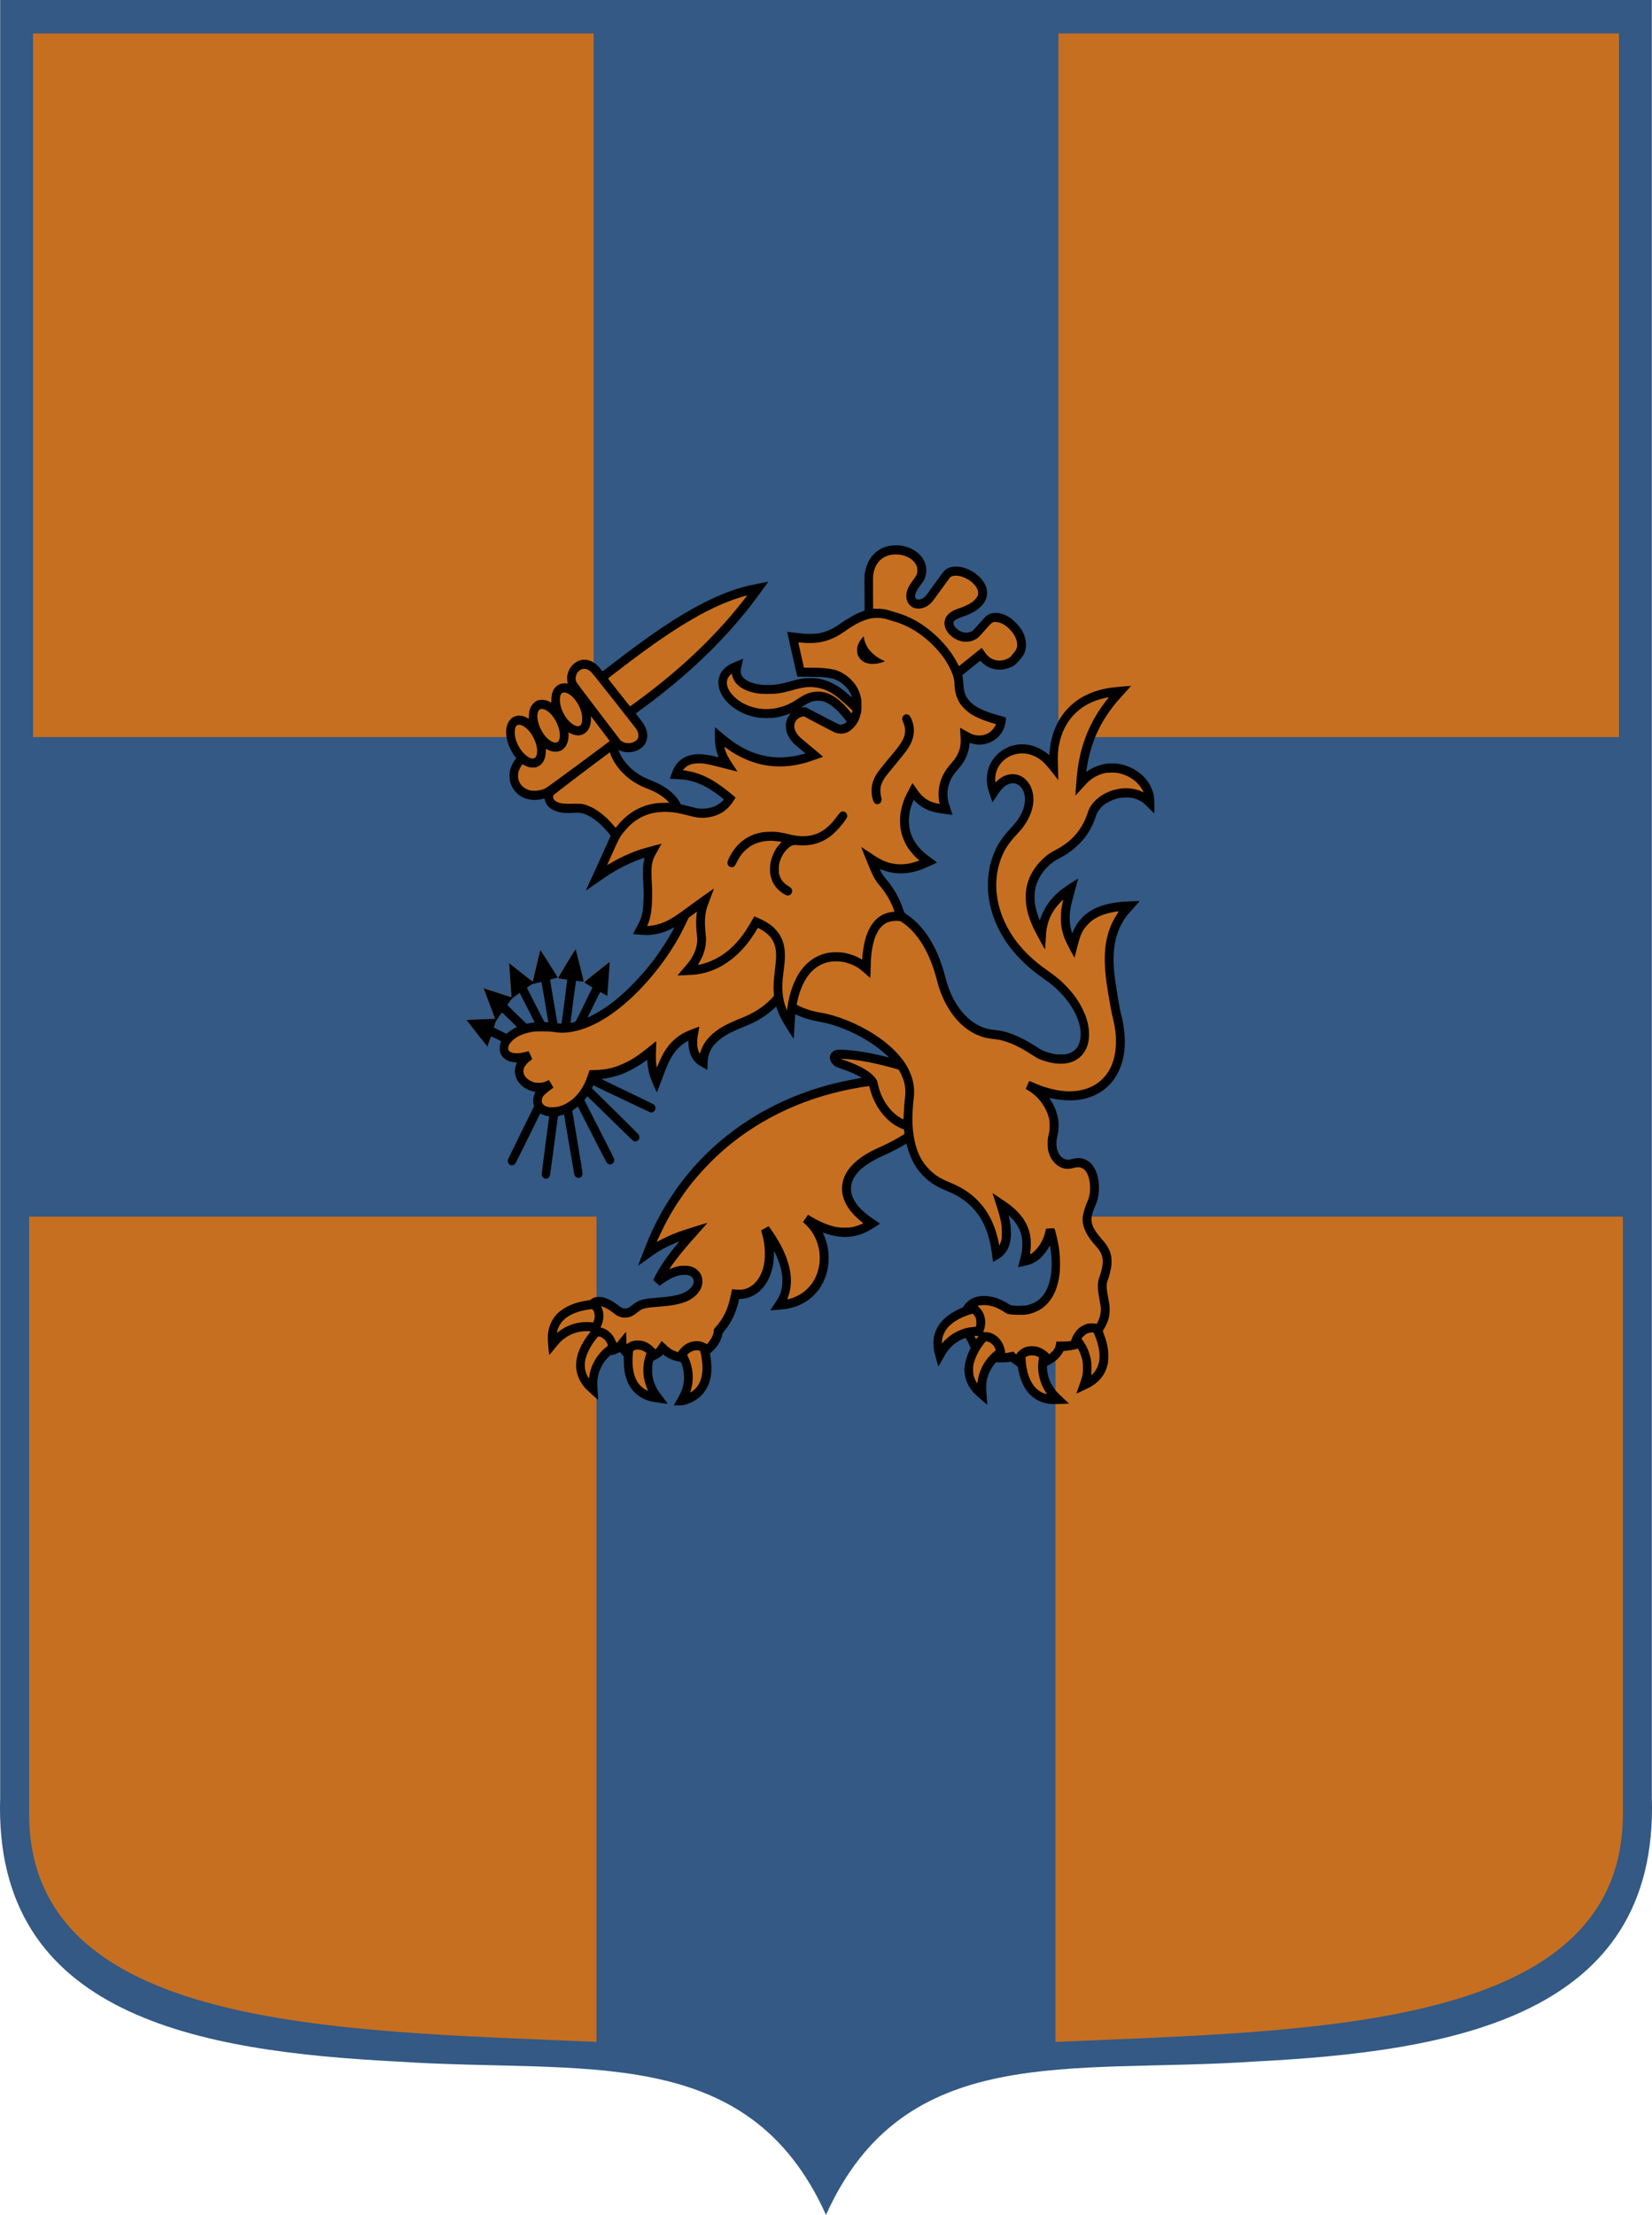 <?xml version="1.0" encoding="UTF-8" standalone="no"?>
<!-- Created with Inkscape (http://www.inkscape.org/) -->

<svg
   xmlns:dc="http://purl.org/dc/elements/1.1/"
   xmlns:cc="http://creativecommons.org/ns#"
   xmlns:rdf="http://www.w3.org/1999/02/22-rdf-syntax-ns#"
   xmlns:svg="http://www.w3.org/2000/svg"
   xmlns="http://www.w3.org/2000/svg"
   xmlns:sodipodi="http://sodipodi.sourceforge.net/DTD/sodipodi-0.dtd"
   xmlns:inkscape="http://www.inkscape.org/namespaces/inkscape"
   width="406.149"
   height="544.389"
   id="svg4329"
   version="1.1"
   inkscape:version="0.48.4 r9939"
   sodipodi:docname="Nieuw document 24">
  <defs
     id="defs4331" />
  <sodipodi:namedview
     id="base"
     pagecolor="#ffffff"
     bordercolor="#666666"
     borderopacity="1.0"
     inkscape:pageopacity="0.0"
     inkscape:pageshadow="2"
     inkscape:zoom="0.7"
     inkscape:cx="410.76188"
     inkscape:cy="166.71656"
     inkscape:document-units="px"
     inkscape:current-layer="layer1"
     showgrid="false"
     fit-margin-top="0"
     fit-margin-left="0"
     fit-margin-right="0"
     fit-margin-bottom="0"
     inkscape:window-width="1600"
     inkscape:window-height="837"
     inkscape:window-x="-8"
     inkscape:window-y="-8"
     inkscape:window-maximized="1" />
  <g
     inkscape:label="Laag 1"
     inkscape:groupmode="layer"
     id="layer1"
     transform="translate(-136.926,-168.739)">
    <path
       style="fill:#335984;fill-opacity:1;stroke:none"
       d="m 340.005,168.741 -203.036,0 0,441.752 c -1.739,53.962 49.123,62.447 97.752,64.938 45.365,3.066 85.964,-5.171 105.284,37.696 l 26.429,-312.864 z"
       id="path4220"
       inkscape:connector-curvature="0"
       sodipodi:nodetypes="ccccccc" />
    <rect
       style="fill:#c76f20;fill-opacity:1;fill-rule:evenodd;stroke:none"
       id="rect4233"
       width="137.812"
       height="172.944"
       x="145.05"
       y="176.963" />
    <path
       style="fill:#c76f20;fill-opacity:1;stroke:none"
       d="m 283.576,467.764 -139.486,0 0,146.013 c -0.691,54.055 75.613,54 139.486,56.821 z"
       id="path4241"
       inkscape:connector-curvature="0"
       sodipodi:nodetypes="ccccc" />
    <path
       style="fill:#335984;fill-opacity:1;stroke:none"
       d="m 339.995,168.739 203.036,0 0,441.752 c 1.739,53.962 -49.123,62.447 -97.752,64.938 -45.365,3.066 -85.964,-5.171 -105.284,37.696 l -26.429,-312.864 z"
       id="path4220-6"
       inkscape:connector-curvature="0"
       sodipodi:nodetypes="ccccccc" />
    <rect
       style="fill:#c76f20;fill-opacity:1;fill-rule:evenodd;stroke:none"
       id="rect4233-1"
       width="137.812"
       height="172.944"
       x="-534.95"
       y="176.961"
       transform="scale(-1,1)" />
    <path
       style="fill:#c76f20;fill-opacity:1;stroke:none"
       d="m 396.424,467.762 139.486,0 0,146.013 c 0.691,54.055 -75.613,54 -139.486,56.821 z"
       id="path4241-8"
       inkscape:connector-curvature="0"
       sodipodi:nodetypes="ccccc" />
    <path
       style="fill:#c76f20;fill-opacity:1"
       d="m 303.282,513.672 c 0.028,-0.026 0.284,-0.498 0.601,-1.048 1.171,-2.036 1.605,-3.519 1.6,-5.472 0,-1.346 -0.209,-2.424 -0.694,-3.609 -0.182,-0.447 -0.223,-0.499 -0.387,-0.517 -0.434,-0.047 -1.439,-0.29 -1.913,-0.462 -0.674,-0.245 -1.477,-0.687 -2.096,-1.155 l -0.502,-0.379 -0.298,0.319 c -0.493,0.527 -1.58,1.204 -2.193,1.366 -0.199,0.052 -0.244,0.154 -0.384,0.858 -0.395,1.986 -0.121,4.145 0.755,5.988 0.399,0.837 0.728,1.349 1.63,2.534 0.44,0.578 0.787,1.064 0.772,1.08 -0.038,0.04 -2.225,-0.264 -2.849,-0.396 -2.937,-0.619 -5.018,-2.443 -5.989,-5.251 -0.463,-1.339 -0.643,-2.532 -0.653,-4.321 l 0,-1.322 -0.323,-0.317 c -0.29,-0.284 -0.76,-0.937 -0.827,-1.148 -0.028,-0.054 -0.159,0.007 -0.424,0.191 -0.643,0.439 -1.101,0.604 -2.112,0.762 -0.209,0.033 -0.342,0.142 -0.958,0.79 -1.302,1.371 -2.088,2.879 -2.469,4.733 -0.169,0.826 -0.207,2.416 -0.096,3.823 0.05,0.603 0.084,1.104 0.076,1.112 0,0.007 -0.454,-0.372 -0.993,-0.846 -1.595,-1.403 -2.25,-2.202 -2.859,-3.492 -0.484,-1.023 -0.673,-1.79 -0.719,-2.909 -0.065,-1.614 0.275,-3.058 1.133,-4.817 0.55,-1.126 1.599,-2.705 2.399,-3.608 0.241,-0.273 0.261,-0.319 0.188,-0.438 -0.119,-0.202 -0.285,-0.225 -1.647,-0.223 -1.078,0 -1.355,0.022 -1.908,0.149 -1.748,0.397 -3.264,1.203 -4.579,2.434 -0.308,0.288 -0.946,1.007 -1.419,1.597 -0.539,0.673 -0.875,1.044 -0.9,0.994 -0.027,-0.044 -0.09,-0.61 -0.146,-1.257 -0.265,-2.878 0.061,-4.656 1.158,-6.37 0.298,-0.464 1.112,-1.36 1.581,-1.739 1.584,-1.281 3.755,-2.139 6.453,-2.55 0.818,-0.125 0.904,-0.151 1.16,-0.356 0.432,-0.346 0.883,-0.499 1.568,-0.533 1.375,-0.068 2.883,0.59 4.905,2.141 0.78,0.598 1.087,0.709 1.847,0.669 0.664,-0.036 1.021,-0.204 1.808,-0.853 0.729,-0.601 0.996,-0.775 1.56,-1.011 0.962,-0.404 1.873,-0.569 4.054,-0.734 4.44,-0.337 6.237,-0.727 7.805,-1.694 0.684,-0.422 1.374,-1.145 1.646,-1.723 0.271,-0.578 0.325,-1.269 0.136,-1.722 -0.377,-0.892 -1.234,-1.343 -2.554,-1.343 -1.685,0 -3.784,0.874 -5.901,2.457 -0.498,0.373 -0.436,0.386 -1.069,-0.223 l -0.369,-0.355 0.277,-0.568 c 1.23,-2.523 3.453,-5.733 6.128,-8.85 1.101,-1.284 1.072,-1.204 0.355,-0.95 -2.221,0.79 -4.55,1.903 -6.344,3.033 -0.381,0.239 -1.35,0.909 -2.154,1.487 -0.804,0.578 -1.47,1.044 -1.479,1.035 -0.03,-0.029 1.748,-4.556 2.217,-5.646 4.825,-11.188 12.672,-20.734 22.676,-27.587 7.595,-5.203 16.454,-8.89 25.907,-10.784 1.429,-0.286 3.932,-0.716 4.17,-0.716 0.269,0 0.172,-0.122 -0.415,-0.52 -1.175,-0.797 -2.808,-1.546 -5.143,-2.36 -0.756,-0.263 -1.486,-0.553 -1.622,-0.643 -0.617,-0.408 -1.035,-1.054 -1.084,-1.675 -0.037,-0.451 0.076,-0.768 0.385,-1.091 0.535,-0.561 1.254,-0.651 3.605,-0.452 3.02,0.255 6.436,0.877 10.066,1.832 0.673,0.177 1.236,0.308 1.252,0.291 0.041,-0.048 -1.007,-1.14 -1.745,-1.809 -2.749,-2.491 -6.17,-4.582 -10.219,-6.243 -2.372,-0.973 -4.202,-1.501 -6.616,-1.91 -1.816,-0.307 -3.819,-0.942 -5.399,-1.711 -0.338,-0.165 -0.571,-0.246 -0.572,-0.2 0,0.042 -0.03,0.295 -0.063,0.561 -0.043,0.359 -0.298,4.337 -0.305,4.805 0,0.036 -0.488,-0.705 -1.084,-1.645 -1.43,-2.257 -2.267,-4.034 -2.605,-5.531 l -0.078,-0.338 -0.532,0.524 c -2.036,2.004 -4.537,3.594 -7.425,4.721 -2.942,1.148 -4.849,2.131 -6.277,3.234 -0.714,0.552 -1.729,1.644 -2.162,2.327 -0.729,1.149 -0.99,2.056 -1.063,3.691 -0.03,0.613 -0.063,1.127 -0.078,1.143 -0.056,0.057 -1.445,-0.748 -1.86,-1.075 -0.831,-0.655 -1.485,-1.743 -1.803,-2.996 -0.144,-0.569 -0.165,-0.762 -0.167,-1.814 0,-0.647 -0.027,-1.177 -0.045,-1.177 -0.094,0 -0.855,0.389 -1.294,0.662 -1.871,1.163 -3.18,2.715 -4.334,5.143 -0.34,0.714 -1.841,4.55 -2.437,6.224 -0.037,0.107 -0.088,0.215 -0.109,0.241 -0.041,0.056 -1.034,-2.215 -1.258,-2.886 -0.426,-1.28 -0.678,-2.804 -0.731,-4.436 l -0.028,-0.437 -0.431,0.333 c -0.236,0.183 -0.777,0.571 -1.2,0.861 -3.526,2.421 -6.857,3.668 -10.431,3.905 -0.575,0.038 -1.088,0.078 -1.138,0.088 -0.052,0.01 0.034,0.078 0.184,0.15 7.075,3.364 13.977,6.708 14.102,6.833 0.417,0.415 0.111,1.166 -0.462,1.138 -0.192,-0.01 -2.037,-0.866 -7.329,-3.401 -3.89,-1.863 -7.075,-3.381 -7.077,-3.373 0,0.007 -0.144,0.319 -0.318,0.692 l -0.314,0.677 5.78,5.676 c 3.179,3.122 5.819,5.754 5.868,5.85 0.312,0.614 -0.303,1.271 -0.877,0.936 -0.076,-0.043 -2.688,-2.589 -5.81,-5.658 -3.122,-3.068 -5.681,-5.579 -5.687,-5.579 0,0 -0.182,0.232 -0.391,0.516 -0.207,0.284 -0.468,0.627 -0.577,0.762 l -0.199,0.246 0.128,0.237 c 0.908,1.684 7.286,14.293 7.314,14.459 0.054,0.32 -0.13,0.615 -0.45,0.714 -0.207,0.065 -0.276,0.059 -0.479,-0.045 -0.227,-0.116 -0.384,-0.411 -3.849,-7.184 -1.987,-3.884 -3.623,-7.089 -3.635,-7.121 -0.028,-0.032 -0.269,0.138 -0.572,0.378 -0.303,0.239 -0.738,0.552 -0.966,0.694 -0.229,0.142 -0.415,0.303 -0.415,0.357 0,0.054 0.581,3.53 1.292,7.725 0.711,4.195 1.293,7.72 1.293,7.834 0,0.4 -0.286,0.711 -0.655,0.711 -0.212,0 -0.489,-0.18 -0.573,-0.375 -0.037,-0.088 -0.637,-3.515 -1.329,-7.616 -0.693,-4.101 -1.273,-7.519 -1.289,-7.595 l -0.028,-0.138 -0.539,0.181 c -0.296,0.099 -0.781,0.231 -1.077,0.292 -0.296,0.06 -0.538,0.13 -0.538,0.152 0,0.29 -1.98,14.794 -2.037,14.926 -0.272,0.624 -1.217,0.391 -1.222,-0.301 0,-0.199 1.759,-13.667 1.883,-14.402 l 0.034,-0.202 -0.39,-0.043 c -0.808,-0.091 -1.515,-0.326 -2.101,-0.7 -0.165,-0.104 -0.306,-0.178 -0.318,-0.164 -0.028,0.012 -1.419,2.86 -3.127,6.327 -1.77,3.595 -3.167,6.358 -3.251,6.432 -0.159,0.139 -0.449,0.169 -0.694,0.072 -0.207,-0.083 -0.358,-0.339 -0.358,-0.612 0,-0.17 0.783,-1.814 3.241,-6.806 l 3.241,-6.582 -0.134,-0.564 c -0.157,-0.656 -0.138,-1.238 0.063,-1.95 0.113,-0.402 0.517,-1.156 0.671,-1.255 0.155,-0.099 0.037,-0.148 -0.508,-0.219 -1.466,-0.189 -2.718,-0.805 -3.64,-1.792 -0.484,-0.518 -0.772,-0.983 -1.005,-1.622 -0.136,-0.377 -0.159,-0.538 -0.161,-1.209 0,-0.917 0.13,-1.437 0.549,-2.153 l 0.262,-0.444 -0.899,-0.033 c -0.994,-0.037 -1.398,-0.126 -2.069,-0.458 -1.26,-0.623 -1.876,-1.966 -1.536,-3.342 0.076,-0.305 0.297,-0.884 0.442,-1.155 0.035,-0.069 -2.879,-1.436 -2.934,-1.375 -0.029,0.033 -0.25,0.649 -0.49,1.371 -0.239,0.722 -0.46,1.357 -0.49,1.412 -0.041,0.08 -0.13,0 -0.426,-0.377 -3.906,-5 -4.728,-6.089 -4.604,-6.104 0.069,-0.007 1.635,-0.073 3.476,-0.143 1.84,-0.069 3.36,-0.141 3.377,-0.158 0.027,-0.015 -0.609,-1.708 -1.391,-3.756 -0.782,-2.048 -1.416,-3.729 -1.407,-3.735 0,-0.007 1.547,0.494 3.421,1.112 1.874,0.618 3.414,1.115 3.422,1.104 0,-0.01 -0.113,-1.899 -0.271,-4.195 -0.157,-2.297 -0.271,-4.175 -0.252,-4.174 0.027,0 1.32,1.034 2.894,2.295 l 2.862,2.293 0.067,-0.247 c 0.035,-0.136 0.453,-1.909 0.923,-3.94 0.471,-2.031 0.869,-3.692 0.886,-3.692 0.027,0 0.994,1.529 2.171,3.398 1.487,2.36 2.116,3.411 2.062,3.441 -0.039,0.022 -0.557,0.167 -1.14,0.318 -0.584,0.151 -1.062,0.293 -1.062,0.315 0,0.11 1.849,10.933 1.872,10.957 0.045,0.05 0.858,0.141 1.27,0.143 l 0.402,0 0.727,-5.498 c 0.4,-3.024 0.731,-5.541 0.736,-5.594 0,-0.076 -0.236,-0.129 -1.222,-0.266 -0.677,-0.094 -1.292,-0.182 -1.367,-0.195 -0.123,-0.019 0.08,-0.386 2.011,-3.602 1.181,-1.968 2.17,-3.586 2.198,-3.595 0.058,-0.015 2.106,8.002 2.052,8.028 -0.028,0.007 -0.532,-0.053 -1.141,-0.138 -0.609,-0.085 -1.125,-0.136 -1.148,-0.113 -0.048,0.051 -1.48,10.787 -1.443,10.827 0.037,0.041 0.834,-0.093 1.463,-0.247 l 0.534,-0.13 2.097,-4.262 c 1.153,-2.344 2.097,-4.283 2.097,-4.309 0,-0.026 -0.539,-0.363 -1.2,-0.749 -0.661,-0.386 -1.193,-0.722 -1.185,-0.746 0.028,-0.059 6.268,-5.036 6.287,-5.008 0.029,0.038 -0.567,8.319 -0.599,8.353 -0.027,0.015 -0.479,-0.231 -1.027,-0.553 -0.548,-0.322 -1.017,-0.586 -1.044,-0.586 -0.043,0 -3.57,7.104 -3.57,7.194 0,0.059 0.207,-0.015 1.077,-0.405 7.36,-3.269 15.834,-11.99 21.143,-21.757 0.262,-0.481 0.577,-1.087 0.702,-1.346 l 0.227,-0.471 -0.358,0.211 c -0.199,0.116 -0.386,0.233 -0.419,0.259 -0.165,0.128 -1.623,0.858 -2.161,1.081 -1.576,0.654 -3.35,1.041 -4.771,1.043 -0.513,0 -2.768,-0.181 -2.812,-0.227 -0.028,-0.012 0.3,-0.613 0.693,-1.336 0.956,-1.757 1.195,-2.431 1.413,-3.984 0.247,-1.751 0.3,-4.633 0.134,-7.188 -0.184,-2.887 -0.08,-4.429 0.42,-5.966 0.088,-0.264 0.144,-0.492 0.134,-0.505 -0.028,-0.012 -0.407,0.097 -0.875,0.247 -2.86,0.913 -5.916,2.387 -8.819,4.254 -0.455,0.293 -1.614,1.082 -2.575,1.754 -0.961,0.672 -1.758,1.211 -1.77,1.197 -0.028,-0.012 1.236,-2.776 2.777,-6.141 l 2.799,-6.117 -0.262,-0.356 c -1.153,-1.566 -2.784,-3.181 -4.202,-4.16 -0.639,-0.441 -1.849,-1.069 -2.431,-1.26 -0.926,-0.305 -1.461,-0.345 -3.262,-0.245 -2.455,0.138 -4.274,-0.366 -5.34,-1.479 -0.562,-0.587 -0.873,-1.294 -0.875,-1.987 0,-0.211 -0.027,-0.242 -0.109,-0.203 -0.268,0.112 -1.291,0.357 -1.782,0.426 -0.694,0.097 -1.865,0.038 -2.51,-0.128 -1.823,-0.469 -3.27,-1.755 -3.875,-3.444 -0.597,-1.667 -0.354,-3.556 0.665,-5.161 0.184,-0.296 0.448,-0.654 0.579,-0.795 l 0.236,-0.257 -0.362,-0.448 c -1.05,-1.299 -1.845,-3.016 -2.143,-4.624 -0.14,-0.765 -0.148,-1.833 -0.028,-2.465 0.113,-0.575 0.437,-1.276 0.753,-1.647 0.465,-0.545 1.241,-0.903 1.957,-0.903 0.722,0 1.795,0.422 2.545,1 l 0.377,0.291 -0.05,-0.275 c -0.028,-0.151 -0.046,-0.739 -0.041,-1.307 0,-0.836 0.027,-1.099 0.113,-1.387 0.31,-0.956 0.799,-1.591 1.499,-1.944 0.359,-0.181 0.496,-0.214 1.001,-0.236 0.416,-0.015 0.7,0.007 0.985,0.083 0.495,0.134 1.276,0.536 1.716,0.885 0.306,0.242 0.33,0.251 0.296,0.109 -0.028,-0.085 -0.067,-0.43 -0.109,-0.767 -0.169,-1.453 0.172,-2.806 0.9,-3.57 0.757,-0.794 1.821,-1.012 2.968,-0.608 0.244,0.086 0.443,0.139 0.443,0.117 0,-0.019 -0.037,-0.098 -0.09,-0.17 -0.05,-0.073 -0.148,-0.333 -0.229,-0.579 -0.18,-0.58 -0.197,-1.664 -0.027,-2.253 0.637,-2.23 2.64,-3.53 4.622,-2.998 1.143,0.307 1.968,0.947 3.094,2.402 0.212,0.275 0.401,0.5 0.419,0.5 0.027,0 0.909,-0.677 1.981,-1.505 6.366,-4.917 10.361,-7.805 14.718,-10.638 7.316,-4.757 13.707,-7.749 19.455,-9.109 0.801,-0.189 3.694,-0.754 3.72,-0.726 0.031,0.034 -2.909,4.013 -3.921,5.305 -7.067,9.027 -15.895,17.343 -27.009,25.443 -0.694,0.506 -1.272,0.929 -1.283,0.941 -0.028,0.012 0.454,0.625 1.036,1.363 1.141,1.448 1.452,1.939 1.74,2.752 0.239,0.678 0.299,1.597 0.144,2.232 -0.586,2.399 -3.804,3.61 -6.275,2.361 -0.242,-0.121 -0.556,-0.328 -0.7,-0.457 -0.224,-0.202 -0.262,-0.217 -0.262,-0.109 0,0.268 0.327,1.298 0.611,1.922 1.29,2.838 4.038,5.295 7.42,6.634 1.24,0.491 1.844,0.76 2.63,1.172 2.199,1.154 3.727,2.547 4.759,4.341 l 0.318,0.552 0.393,0.084 c 0.214,0.046 1.113,0.27 1.993,0.497 0.88,0.227 1.849,0.447 2.154,0.489 0.657,0.091 2,0.039 2.676,-0.102 1.575,-0.33 3.01,-1.158 3.903,-2.253 l 0.279,-0.342 -0.505,-0.416 c -2.594,-2.134 -5.151,-3.602 -7.499,-4.303 -1.369,-0.409 -2.483,-0.579 -4.218,-0.642 l -1.119,-0.042 0.356,-0.919 c 0.549,-1.418 1.067,-2.205 1.932,-2.936 1.874,-1.583 4.546,-1.798 8.734,-0.701 0.635,0.166 1.154,0.298 1.154,0.293 0,-0.007 -0.109,-0.253 -0.242,-0.552 -0.316,-0.706 -0.595,-1.587 -0.784,-2.473 -0.134,-0.626 -0.157,-0.917 -0.184,-2.444 l -0.034,-1.733 1.254,1.06 c 2.164,1.829 3.488,2.748 5.303,3.685 2.081,1.074 4.093,1.738 6.321,2.085 0.63,0.098 1.131,0.12 2.769,0.119 2.147,0 2.739,-0.06 4.497,-0.449 0.766,-0.169 2.312,-0.595 2.449,-0.675 0.061,-0.034 -0.373,-0.426 -1.385,-1.262 -0.808,-0.667 -1.657,-1.405 -1.888,-1.638 -1.332,-1.347 -1.95,-2.745 -1.869,-4.222 0.039,-0.744 0.13,-1.085 0.443,-1.71 0.654,-1.305 1.964,-2.142 3.585,-2.292 l 0.385,-0.036 4.032,2.111 4.032,2.111 0.661,0 c 0.622,0 0.684,-0.012 1.071,-0.212 0.227,-0.116 0.54,-0.335 0.698,-0.485 l 0.288,-0.273 -0.635,-0.837 c -0.818,-1.078 -2.502,-2.84 -3.224,-3.374 -1.945,-1.435 -3.687,-1.794 -5.544,-1.143 -0.803,0.282 -1.197,0.492 -2.27,1.209 -1.518,1.015 -3.132,1.776 -4.772,2.252 -1.839,0.532 -4.145,0.677 -6.035,0.377 -3.76,-0.596 -7.096,-2.741 -8.629,-5.551 -0.786,-1.439 -0.9,-3.135 -0.299,-4.435 0.581,-1.258 1.623,-2.12 3.472,-2.873 0.38,-0.155 0.833,-0.341 1.006,-0.413 l 0.315,-0.132 -0.244,1.012 c -0.212,0.888 -0.242,1.079 -0.216,1.56 0.035,0.747 0.221,1.165 0.768,1.736 0.688,0.718 1.556,1.173 2.909,1.523 1.038,0.269 1.961,0.373 3.292,0.372 2.203,0 3.299,-0.185 6.444,-1.075 1.535,-0.435 2.338,-0.564 3.741,-0.603 0.902,-0.026 1.384,-0.007 1.939,0.069 2.256,0.315 4.282,1.236 6.439,2.928 0.643,0.504 2.235,1.925 2.573,2.297 0.115,0.128 0.232,0.233 0.253,0.233 0.065,0 -0.058,-0.703 -0.225,-1.28 -0.178,-0.617 -0.577,-1.449 -0.954,-1.991 -0.974,-1.399 -2.804,-2.666 -4.302,-2.978 -1.58,-0.329 -3.943,-0.485 -6.797,-0.447 l -1.474,0.019 -1.155,-5.06 c -0.635,-2.783 -1.146,-5.069 -1.134,-5.081 0.028,-0.012 0.492,0.037 1.068,0.108 3.659,0.453 5.4,0.438 7.26,-0.064 1.427,-0.385 2.79,-1.049 4.234,-2.062 2.434,-1.707 4.184,-2.662 5.859,-3.197 l 0.528,-0.169 -0.034,-4.354 c -0.035,-4.541 -0.027,-4.943 0.229,-5.952 0.735,-2.975 2.703,-4.935 5.545,-5.523 0.833,-0.172 2.377,-0.158 3.24,0.028 2.609,0.565 4.529,2.108 5.184,4.163 0.224,0.706 0.263,1.716 0.094,2.46 -0.201,0.872 -0.326,1.127 -1.013,2.052 -1.118,1.504 -1.362,1.922 -1.538,2.628 -0.488,1.969 1.427,2.552 3.117,0.949 0.123,-0.116 1.192,-1.561 2.378,-3.21 1.399,-1.947 2.249,-3.074 2.423,-3.212 1.114,-0.884 2.782,-1.016 4.647,-0.367 2.014,0.7 3.835,2.207 4.596,3.805 0.301,0.631 0.428,1.184 0.429,1.87 0,1.111 -0.351,1.929 -1.248,2.879 -1.058,1.121 -2.537,1.958 -4.709,2.664 -2.048,0.666 -2.659,1.417 -2.123,2.608 0.328,0.725 1.237,1.493 2.153,1.818 0.494,0.175 1.423,0.237 1.924,0.128 0.197,-0.042 0.548,-0.179 0.785,-0.303 0.4,-0.21 0.54,-0.351 1.935,-1.946 0.828,-0.946 1.637,-1.814 1.799,-1.929 1.189,-0.839 2.865,-0.81 4.561,0.08 2.249,1.18 4.03,3.512 4.447,5.823 0.102,0.562 0.037,1.738 -0.123,2.253 -0.234,0.753 -0.549,1.29 -1.145,1.953 -0.205,0.23 -0.468,0.543 -0.579,0.695 -0.353,0.48 -1.23,1.055 -2.067,1.354 -0.702,0.252 -1.319,0.352 -2.154,0.351 -1.748,0 -3.098,-0.607 -4.316,-1.936 l -0.377,-0.412 -2.454,1.983 c -1.35,1.091 -2.461,1.988 -2.468,1.993 0,0.007 0.028,0.11 0.043,0.231 0.159,0.574 0.25,1.238 0.305,2.212 0.063,1.067 0.142,1.579 0.359,2.236 0.451,1.372 1.423,2.553 2.857,3.472 1.388,0.89 3.076,1.555 5.923,2.333 0.677,0.185 1.25,0.355 1.273,0.377 0.078,0.076 -0.199,1.563 -0.384,2.072 -0.548,1.489 -1.878,2.848 -3.35,3.424 -0.726,0.284 -1.22,0.386 -2.062,0.424 -0.962,0.044 -1.677,-0.06 -2.521,-0.364 -0.287,-0.103 -0.528,-0.18 -0.537,-0.171 0,0.007 -0.043,0.364 -0.08,0.787 -0.136,1.624 -0.649,3.123 -1.524,4.446 -0.409,0.619 -0.535,0.777 -1.286,1.613 -1.712,1.907 -2.605,4.032 -2.605,6.199 0,1.23 0.165,2.069 0.718,3.674 0.19,0.55 0.334,1.009 0.321,1.021 -0.031,0.029 -2.089,-0.247 -2.824,-0.38 -2.461,-0.444 -4.11,-1.297 -5.568,-2.879 l -0.635,-0.689 -0.319,0.719 c -0.723,1.628 -1.097,3.184 -1.153,4.798 -0.063,1.775 0.239,3.27 0.967,4.79 0.907,1.895 2.221,3.341 4.542,4.999 0.546,0.39 0.994,0.727 0.996,0.749 0,0.062 -2.087,1.01 -2.976,1.349 -3.693,1.408 -7.169,1.344 -10.446,-0.194 -0.484,-0.227 -0.65,-0.281 -0.625,-0.204 0.028,0.058 0.205,0.483 0.415,0.944 0.482,1.062 0.924,1.764 1.647,2.615 1.872,2.206 3.185,4.536 4.082,7.248 0.289,0.872 0.342,0.985 0.529,1.108 1.556,1.032 2.072,1.446 3.123,2.509 3.078,3.112 5.215,7.289 6.772,13.231 1.73,6.606 5.417,11.212 10.105,12.626 0.582,0.176 1.738,0.378 2.792,0.49 2.874,0.304 6.036,1.667 10.143,4.37 0.767,0.505 1.423,0.795 2.503,1.108 1.999,0.579 3.561,0.671 5.016,0.294 0.203,-0.052 0.63,-0.23 0.948,-0.393 0.46,-0.236 0.677,-0.4 1.052,-0.79 0.931,-0.969 1.327,-2.01 1.397,-3.675 0.176,-4.208 -2.767,-9.315 -7.551,-13.095 -0.389,-0.308 -1.22,-0.92 -1.846,-1.36 -3.221,-2.266 -5.41,-4.259 -7.476,-6.806 -3.238,-3.992 -5.183,-8.432 -5.793,-13.222 -0.136,-1.066 -0.155,-3.749 -0.032,-4.741 0.449,-3.663 1.602,-6.65 3.627,-9.39 0.239,-0.322 0.96,-1.164 1.605,-1.87 1.302,-1.428 1.684,-1.901 2.252,-2.8 1.679,-2.653 2.01,-5.44 0.882,-7.421 -0.656,-1.152 -1.813,-1.825 -2.948,-1.714 -0.934,0.091 -1.678,0.479 -2.518,1.314 -0.591,0.587 -0.77,0.821 -1.565,2.041 -0.411,0.63 -0.554,0.807 -0.594,0.732 -0.09,-0.167 -0.679,-1.926 -0.803,-2.396 -0.173,-0.659 -0.296,-1.601 -0.296,-2.295 0,-4.801 4.162,-8.534 9.056,-8.121 2.147,0.181 4.061,1.077 5.887,2.753 l 0.37,0.34 0.032,-0.405 c 0.028,-0.223 0.06,-0.782 0.096,-1.243 0.343,-4.528 2.204,-8.549 5.198,-11.233 2.535,-2.273 5.915,-3.722 9.825,-4.212 0.652,-0.082 3.588,-0.325 3.613,-0.3 0,0.007 -0.412,0.487 -0.934,1.062 -1.74,1.914 -2.58,2.924 -3.554,4.274 -2.975,4.119 -4.785,8.47 -5.674,13.635 -0.188,1.084 -0.362,2.485 -0.317,2.532 0.027,0.015 0.146,-0.069 0.295,-0.192 1.208,-1.037 3.047,-1.895 4.756,-2.217 0.839,-0.159 2.653,-0.161 3.477,-0.007 3.436,0.652 6.233,2.714 7.539,5.557 0.591,1.287 0.707,1.869 0.75,3.772 l 0.034,1.515 -0.809,-0.805 c -1.095,-1.09 -1.519,-1.426 -2.315,-1.835 -1.183,-0.608 -2.347,-0.849 -3.816,-0.79 -2.269,0.091 -4.502,1.03 -5.978,2.513 -0.787,0.791 -1.131,1.367 -1.496,2.5 -0.743,2.309 -2.024,4.478 -3.681,6.235 -1.464,1.553 -3.045,2.714 -5.184,3.812 -1.121,0.575 -1.646,0.952 -2.668,1.914 -1.037,0.975 -2.04,2.346 -2.592,3.54 -1.286,2.784 -1.255,5.968 0.094,9.569 0.245,0.65 0.684,1.632 0.733,1.632 0.028,0 0.09,-0.21 0.149,-0.468 0.293,-1.214 0.958,-2.735 1.723,-3.938 0.915,-1.44 2.09,-2.716 3.572,-3.879 0.734,-0.576 3.166,-2.194 3.217,-2.14 0.028,0.015 -0.261,1.101 -0.617,2.407 -0.901,3.299 -1.037,3.942 -1.154,5.444 -0.078,1.01 -0.028,2.12 0.195,3.178 0.13,0.669 0.539,2.026 0.734,2.422 l 0.109,0.222 0.08,-0.253 c 0.283,-0.917 0.796,-2.027 1.325,-2.866 1.955,-3.1 5.445,-4.87 10.552,-5.351 0.773,-0.073 3.634,-0.213 3.666,-0.18 0,0.01 -0.478,0.567 -1.086,1.236 -1.785,1.963 -2.655,3.256 -3.416,5.08 -1.33,3.187 -1.668,6.663 -1.13,11.632 0.223,2.046 1.222,8.013 1.564,9.32 0.641,2.455 0.955,4.704 0.955,6.836 0,3.858 -1.015,7.077 -3.02,9.579 -2.846,3.551 -7.653,5.098 -13.112,4.221 -0.861,-0.138 -1.939,-0.375 -2.622,-0.576 -0.244,-0.072 -0.461,-0.131 -0.481,-0.131 -0.027,0 0.132,0.21 0.332,0.468 1.216,1.545 2.112,3.476 2.478,5.337 0.186,0.946 0.203,2.58 0.032,3.354 -0.364,1.66 -0.422,2.043 -0.424,2.806 0,0.966 0.113,1.535 0.491,2.354 0.512,1.118 1.385,1.843 2.417,2.007 0.44,0.07 0.499,0.063 1.262,-0.142 0.707,-0.19 0.894,-0.215 1.6,-0.215 0.705,0 0.855,0.019 1.262,0.169 0.562,0.206 0.901,0.404 1.318,0.769 1.164,1.019 1.884,2.752 2.079,5.002 0.155,1.782 -0.195,3.905 -0.841,5.149 -0.311,0.598 -0.882,2.437 -0.948,3.058 -0.182,1.722 0.607,3.372 2.782,5.805 1.201,1.342 1.84,2.549 2.069,3.903 0.096,0.558 0.078,1.786 -0.031,2.455 -0.146,0.917 -0.583,2.61 -0.766,2.999 -0.247,0.523 -0.332,0.98 -0.33,1.774 0,0.807 0.046,1.147 0.434,3.257 0.242,1.319 0.279,1.633 0.285,2.419 0.028,1.695 -0.448,3.228 -1.411,4.697 -0.18,0.278 -0.331,0.526 -0.331,0.552 0,0.026 0.138,0.402 0.306,0.835 0.866,2.229 1.22,4.167 1.104,6.05 -0.18,2.93 -1.702,5.233 -4.394,6.65 -0.758,0.399 -2.32,1.122 -2.352,1.088 -0.028,-0.012 0.167,-0.562 0.402,-1.212 0.758,-2.082 0.9,-2.763 0.901,-4.311 0,-1.161 -0.065,-1.669 -0.347,-2.677 -0.19,-0.674 -0.807,-2.069 -1.049,-2.365 l -0.14,-0.172 -0.492,0.154 c -0.696,0.217 -1.78,0.4 -2.678,0.453 l -0.769,0.044 -0.146,0.357 c -0.493,1.17 -1.933,2.488 -3.553,3.252 l -0.45,0.212 0,0.548 c 0,1.717 0.571,3.621 1.51,5.068 0.541,0.834 1.131,1.5 2.206,2.49 0.59,0.543 1.075,1.007 1.078,1.029 0,0.065 -2.48,0.141 -3.208,0.098 -2.179,-0.129 -4,-0.978 -5.372,-2.503 -1.268,-1.409 -2.159,-3.463 -2.553,-5.887 -0.076,-0.459 -0.146,-0.733 -0.21,-0.777 -0.052,-0.038 -0.316,-0.194 -0.586,-0.349 -0.27,-0.155 -0.673,-0.439 -0.894,-0.631 -0.389,-0.336 -0.412,-0.347 -0.634,-0.287 -0.541,0.147 -1.483,0.216 -2.545,0.187 l -1.107,-0.03 -0.363,0.415 c -0.995,1.139 -1.772,2.724 -2.096,4.282 -0.258,1.229 -0.267,2.109 -0.054,4.355 0.037,0.397 0.06,0.752 0.045,0.79 -0.035,0.11 -1.936,-1.529 -2.546,-2.195 -1.562,-1.707 -2.249,-3.507 -2.163,-5.669 0.059,-1.415 0.368,-2.59 1.098,-4.137 l 0.433,-0.918 -0.188,-0.423 c -0.104,-0.233 -0.205,-0.496 -0.232,-0.585 -0.028,-0.089 -0.13,-0.306 -0.236,-0.484 -0.107,-0.177 -0.33,-0.584 -0.494,-0.903 -0.165,-0.319 -0.307,-0.592 -0.317,-0.605 -0.037,-0.052 -1.176,0.402 -1.711,0.683 -1.428,0.75 -2.685,1.906 -3.599,3.308 -0.199,0.301 -0.601,0.992 -0.899,1.535 -0.297,0.543 -0.561,0.964 -0.586,0.935 -0.063,-0.073 -0.643,-2.202 -0.778,-2.857 -0.091,-0.429 -0.111,-0.814 -0.109,-1.774 0,-1.104 0.028,-1.287 0.165,-1.843 0.229,-0.896 0.494,-1.515 0.97,-2.271 1.071,-1.699 3.096,-3.24 5.522,-4.202 0.409,-0.163 0.459,-0.202 0.627,-0.51 0.428,-0.781 1.333,-1.567 2.228,-1.937 1.627,-0.671 3.506,-0.642 5.603,0.087 0.867,0.302 1.778,0.745 2.606,1.269 0.338,0.214 0.671,0.407 0.739,0.428 0.614,0.194 2.945,0.243 3.829,0.08 2.086,-0.384 3.598,-1.316 4.753,-2.929 1.93,-2.697 2.486,-7.345 1.502,-12.555 -0.09,-0.461 -0.172,-0.861 -0.182,-0.887 -0.028,-0.026 -0.188,0.292 -0.385,0.709 -1.13,2.402 -2.845,4.111 -4.804,4.788 -0.328,0.113 -2.06,0.518 -2.217,0.518 -0.028,0 0.094,-0.515 0.26,-1.145 0.551,-2.073 0.708,-3.3 0.601,-4.699 -0.178,-2.338 -1.012,-4.14 -2.74,-5.932 -0.532,-0.552 -1.543,-1.447 -1.633,-1.447 -0.028,0 0.027,0.239 0.107,0.532 0.369,1.329 0.624,2.998 0.678,4.434 0.096,2.53 -0.619,4.607 -1.981,5.758 -0.346,0.293 -1.675,1.121 -1.715,1.07 0,-0.012 -0.065,-0.416 -0.126,-0.894 -0.061,-0.479 -0.172,-1.278 -0.252,-1.775 -0.882,-5.429 -3.142,-9.445 -6.829,-12.136 -1.318,-0.962 -2.514,-1.607 -4.523,-2.439 -2.573,-1.066 -4.144,-2.113 -5.725,-3.815 -0.775,-0.835 -1.267,-1.49 -1.817,-2.418 -0.443,-0.748 -1.05,-2.071 -1.343,-2.925 -0.236,-0.69 -0.654,-2.237 -0.654,-2.426 0,-0.062 -0.028,-0.13 -0.056,-0.149 -0.03,-0.015 -0.49,0.224 -1.023,0.541 -1.31,0.779 -3.28,1.793 -4.954,2.55 -3.678,1.662 -5.798,3.153 -7.107,4.999 -1.415,1.994 -1.609,4.061 -0.585,6.209 0.876,1.837 2.475,3.462 5.162,5.245 l 1.047,0.695 -0.967,0.609 c -1.964,1.236 -3.183,1.747 -4.982,2.087 -1.053,0.199 -2.928,0.199 -4.043,0 -1.439,-0.257 -2.764,-0.665 -4.122,-1.268 l -0.242,-0.107 0.113,0.183 c 1.015,1.622 1.697,3.795 1.878,5.988 0.167,2.021 -0.214,4.309 -1.032,6.184 -1.609,3.691 -4.73,6.114 -8.816,6.847 -0.49,0.088 -3.265,0.361 -3.305,0.326 0,-0.007 0.304,-0.474 0.692,-1.04 0.759,-1.108 1.272,-2.107 1.529,-2.974 0.817,-2.756 0.33,-6.063 -1.428,-9.709 -0.502,-1.042 -1.178,-2.269 -1.224,-2.221 -0.028,0.012 0,0.314 0.05,0.663 0.098,0.837 0.102,2.927 0,3.698 -0.466,3.619 -2.01,6.383 -4.378,7.835 -0.996,0.61 -2.024,0.925 -3.209,0.982 l -0.779,0.038 -0.167,0.717 c -0.703,3.019 -1.928,5.54 -3.601,7.417 -0.323,0.363 -0.359,0.434 -0.448,0.883 -0.107,0.537 -0.312,1.15 -0.552,1.643 -0.408,0.838 -1.35,1.99 -2.145,2.626 -0.271,0.216 -0.412,0.372 -0.394,0.435 0.028,0.054 0.071,0.344 0.128,0.646 0.381,2.117 0.363,4.119 -0.052,5.805 -0.721,2.933 -2.872,5.013 -6.072,5.869 -0.478,0.128 -1.763,0.189 -1.705,0.081 z m -41.418,-90.69 c 0.574,-0.545 1.779,-1.306 2.522,-1.593 0.161,-0.061 0.292,-0.132 0.292,-0.155 0,-0.049 -3.977,-3.962 -4.056,-3.99 -0.028,-0.01 -0.442,0.531 -0.917,1.203 l -0.864,1.222 -0.336,0.99 -0.336,0.99 0.165,0.083 c 0.866,0.443 3.079,1.486 3.164,1.491 0.061,0 0.227,-0.105 0.369,-0.241 z m 4.63,-2.269 c 0.44,-0.11 1.361,-0.255 1.904,-0.299 0.292,-0.022 0.545,-0.065 0.561,-0.095 0.027,-0.029 -0.86,-1.794 -1.948,-3.924 l -1.979,-3.872 -0.163,0.101 c -0.09,0.056 -0.591,0.41 -1.115,0.789 l -0.954,0.688 -0.695,0.964 -0.695,0.964 0.172,0.18 c 0.404,0.422 4.606,4.56 4.633,4.563 0.027,0 0.14,-0.026 0.277,-0.059 z m 5.692,-0.397 c 0,-0.113 -1.734,-10.338 -1.758,-10.365 -0.028,-0.012 -0.625,0.127 -1.362,0.311 l -1.341,0.335 -0.784,0.548 c -0.432,0.301 -0.785,0.56 -0.785,0.576 0,0.012 0.986,1.957 2.191,4.315 l 2.191,4.286 0.533,0.019 c 0.293,0.012 0.664,0.028 0.825,0.035 0.186,0.007 0.292,-0.012 0.292,-0.061 z"
       id="path4065-5-9-7"
       inkscape:connector-curvature="0" />
    <path
       style="fill:#000000"
       d="m 302.587,514.145 c 0,-0.019 0.309,-0.567 0.686,-1.214 1.308,-2.244 1.742,-3.51 1.82,-5.313 0.056,-1.239 -0.157,-2.566 -0.58,-3.666 -0.195,-0.5 -0.113,-0.452 -1.055,-0.647 -1.036,-0.214 -2.027,-0.644 -2.979,-1.292 l -0.538,-0.366 -0.293,0.253 c -0.485,0.42 -0.855,0.66 -1.518,0.985 l -0.631,0.31 -0.115,0.538 c -0.182,0.837 -0.167,2.827 0.031,3.667 0.199,0.841 0.447,1.534 0.813,2.252 0.416,0.818 0.607,1.101 1.83,2.711 0.578,0.76 1.042,1.393 1.03,1.404 -0.031,0.035 -3.275,-0.421 -3.823,-0.536 -3.433,-0.721 -5.766,-3.041 -6.609,-6.572 -0.234,-0.984 -0.32,-1.736 -0.357,-3.155 l -0.035,-1.413 -0.203,-0.188 c -0.165,-0.149 -0.41,-0.471 -0.676,-0.877 0,-0.012 -0.273,0.112 -0.588,0.276 -0.527,0.273 -0.76,0.343 -1.756,0.527 -0.193,0.035 -1.15,1.048 -1.612,1.701 -0.498,0.704 -1.128,2.048 -1.331,2.838 -0.199,0.764 -0.334,1.798 -0.335,2.515 0,0.302 0.056,1.3 0.123,2.219 0.067,0.919 0.113,1.68 0.102,1.69 -0.048,0.051 -2.896,-2.53 -3.251,-2.948 -1.615,-1.897 -2.348,-4.021 -2.148,-6.23 0.21,-2.324 1.265,-4.691 3.177,-7.126 0.3,-0.382 0.367,-0.503 0.293,-0.532 -0.227,-0.091 -1.877,-0.035 -2.555,0.087 -1.814,0.326 -3.596,1.273 -4.905,2.605 -0.214,0.219 -0.893,1.019 -1.507,1.778 -1.08,1.334 -1.118,1.374 -1.161,1.193 -0.028,-0.103 -0.115,-0.97 -0.205,-1.928 -0.174,-1.871 -0.172,-2.588 0,-3.69 0.312,-1.901 1.267,-3.622 2.666,-4.803 1.741,-1.47 4.132,-2.433 7.024,-2.831 0.471,-0.065 0.626,-0.114 0.799,-0.256 0.558,-0.453 1.099,-0.614 2.031,-0.603 0.575,0.007 0.811,0.041 1.259,0.181 1.206,0.378 2.447,1.089 3.859,2.21 0.255,0.202 0.462,0.305 0.769,0.38 0.791,0.193 1.289,0.012 2.304,-0.817 1.023,-0.84 2.038,-1.284 3.45,-1.508 0.35,-0.056 1.508,-0.172 2.574,-0.26 2.199,-0.181 2.241,-0.186 3.416,-0.363 2.298,-0.348 3.872,-0.997 4.817,-1.987 0.852,-0.893 1.044,-1.901 0.487,-2.565 -0.44,-0.525 -1.003,-0.729 -2.009,-0.727 -1.495,0 -3.278,0.719 -5.251,2.107 l -0.857,0.603 -0.655,-0.593 c -0.36,-0.326 -0.706,-0.642 -0.768,-0.702 -0.109,-0.105 -0.102,-0.131 0.176,-0.715 1.09,-2.279 3.24,-5.442 5.648,-8.313 0.253,-0.301 0.452,-0.557 0.441,-0.568 -0.034,-0.038 -1.732,0.691 -2.724,1.17 -1.804,0.871 -2.9,1.56 -5.646,3.548 -0.948,0.686 -1.73,1.243 -1.738,1.237 -0.028,-0.019 2.184,-5.68 2.585,-6.612 0.637,-1.48 1.338,-2.988 1.891,-4.067 5.771,-11.258 14.213,-20.188 25.17,-26.621 1.44,-0.845 4.476,-2.419 6,-3.11 5.155,-2.336 10.481,-4.044 16.093,-5.16 1.097,-0.218 3.12,-0.579 3.248,-0.58 0.08,0 -0.38,-0.272 -1.094,-0.645 -0.969,-0.505 -2.312,-1.062 -3.816,-1.58 -1.438,-0.496 -1.765,-0.666 -2.192,-1.143 -0.389,-0.433 -0.541,-0.699 -0.67,-1.169 -0.182,-0.671 0,-1.31 0.519,-1.799 0.621,-0.585 1.217,-0.695 3.086,-0.57 2.058,0.138 4.063,0.405 6.335,0.844 1.281,0.247 3.816,0.831 4.4,1.012 0.111,0.035 0.113,0.029 0.032,-0.079 -0.403,-0.513 -2.52,-2.262 -3.741,-3.091 -2.151,-1.459 -4.656,-2.795 -7.12,-3.796 -2.179,-0.886 -4.101,-1.45 -6.186,-1.815 -1.984,-0.347 -3.491,-0.785 -5.105,-1.485 l -0.786,-0.341 -0.039,0.362 c -0.027,0.199 -0.109,1.548 -0.184,2.998 -0.08,1.449 -0.157,2.646 -0.169,2.659 -0.027,0.012 -0.651,-0.964 -1.419,-2.17 -1.677,-2.633 -2.081,-3.434 -2.825,-5.602 l -0.056,-0.156 -0.26,0.26 c -0.441,0.442 -1.383,1.227 -2.067,1.723 -1.771,1.284 -3.152,2.013 -5.915,3.126 -2.662,1.072 -4.221,1.896 -5.538,2.928 -2.116,1.658 -3.077,3.525 -3.077,5.98 0,0.416 -0.028,0.935 -0.037,1.153 l -0.037,0.397 -0.96,-0.526 c -1.159,-0.635 -1.407,-0.804 -1.874,-1.273 -1.12,-1.126 -1.703,-2.62 -1.806,-4.626 l -0.038,-0.733 -0.345,0.202 c -2.023,1.187 -3.347,2.721 -4.53,5.246 -0.462,0.987 -0.97,2.281 -2.371,6.047 -0.247,0.665 -0.466,1.209 -0.487,1.209 -0.05,0 -1.451,-3.244 -1.609,-3.722 -0.376,-1.138 -0.631,-2.439 -0.708,-3.614 -0.028,-0.364 -0.05,-0.661 -0.058,-0.661 0,0 -0.398,0.269 -0.869,0.598 -2.432,1.702 -4.912,2.901 -7.312,3.537 -0.816,0.216 -2.382,0.509 -2.732,0.51 -0.125,0 -0.257,0.022 -0.298,0.049 -0.039,0.028 2.639,1.345 6.308,3.101 3.509,1.679 6.452,3.116 6.54,3.192 0.269,0.233 0.379,0.472 0.384,0.837 0,0.727 -0.615,1.253 -1.271,1.07 -0.132,-0.036 -3.324,-1.545 -7.102,-3.353 -3.777,-1.808 -6.874,-3.279 -6.882,-3.27 0,0.01 -0.092,0.175 -0.18,0.368 l -0.167,0.351 0.361,0.361 c 0.201,0.199 2.77,2.73 5.714,5.624 2.945,2.895 5.406,5.357 5.469,5.471 0.142,0.257 0.146,0.745 0.028,1.018 -0.247,0.499 -0.885,0.731 -1.361,0.494 -0.132,-0.066 -2.589,-2.434 -5.761,-5.554 -3.04,-2.991 -5.55,-5.437 -5.576,-5.436 -0.027,0 -0.203,0.214 -0.393,0.472 l -0.345,0.469 3.623,7.091 c 1.992,3.9 3.653,7.187 3.69,7.305 0.104,0.334 0.028,0.731 -0.221,1.026 -0.392,0.48 -1.028,0.507 -1.482,0.061 -0.151,-0.146 -1.194,-2.133 -3.591,-6.828 -1.86,-3.642 -3.433,-6.728 -3.496,-6.857 l -0.113,-0.235 -0.366,0.28 c -0.201,0.154 -0.511,0.376 -0.689,0.495 -0.178,0.118 -0.323,0.261 -0.323,0.316 0,0.056 0.572,3.47 1.271,7.588 0.699,4.118 1.267,7.626 1.262,7.797 -0.028,0.499 -0.257,0.855 -0.68,1.003 -0.303,0.106 -0.532,0.091 -0.803,-0.054 -0.287,-0.154 -0.447,-0.354 -0.545,-0.687 -0.039,-0.137 -0.613,-3.457 -1.274,-7.377 -0.66,-3.92 -1.213,-7.188 -1.229,-7.262 -0.03,-0.134 -0.032,-0.134 -0.771,0.061 -0.616,0.163 -0.747,0.219 -0.77,0.328 -0.028,0.073 -0.443,3.281 -0.951,7.13 -0.509,3.849 -0.956,7.123 -0.995,7.275 -0.258,1.011 -1.498,1.153 -1.955,0.223 -0.037,-0.08 -0.074,-0.297 -0.078,-0.484 0,-0.269 1.706,-13.405 1.829,-14.052 0.031,-0.162 0.027,-0.17 -0.322,-0.212 -0.401,-0.049 -1.367,-0.372 -1.667,-0.557 l -0.201,-0.123 -0.134,0.272 c -1.174,2.421 -5.882,11.928 -5.972,12.06 -0.258,0.377 -0.814,0.533 -1.24,0.347 -0.442,-0.193 -0.732,-0.813 -0.599,-1.277 0.038,-0.133 1.496,-3.138 3.24,-6.678 l 3.171,-6.437 -0.104,-0.53 c -0.148,-0.764 -0.096,-1.553 0.163,-2.292 0.107,-0.31 0.223,-0.581 0.252,-0.6 0.13,-0.083 0.034,-0.153 -0.298,-0.223 -1.31,-0.274 -2.362,-0.819 -3.234,-1.674 -0.494,-0.484 -0.763,-0.857 -1.051,-1.457 -0.298,-0.621 -0.411,-1.143 -0.417,-1.919 0,-0.576 0.028,-0.734 0.192,-1.268 0.107,-0.335 0.227,-0.648 0.263,-0.695 0.035,-0.046 0.058,-0.093 0.043,-0.104 -0.028,-0.01 -0.336,-0.054 -0.719,-0.097 -0.902,-0.101 -1.528,-0.313 -2.111,-0.714 -0.675,-0.465 -1.11,-1.069 -1.319,-1.836 -0.144,-0.531 -0.102,-1.539 0.09,-2.072 0.078,-0.213 0.151,-0.431 0.167,-0.484 0.028,-0.071 -0.279,-0.241 -1.159,-0.659 -0.652,-0.309 -1.224,-0.57 -1.271,-0.581 -0.061,-0.012 -0.212,0.363 -0.509,1.235 -0.234,0.689 -0.433,1.263 -0.444,1.274 0,0.01 -1.163,-1.452 -2.561,-3.252 l -2.541,-3.273 0.239,-0.043 c 0.134,-0.022 1.692,-0.094 3.47,-0.155 1.777,-0.06 3.243,-0.121 3.258,-0.135 0.027,-0.012 -0.613,-1.7 -1.394,-3.748 -0.781,-2.048 -1.413,-3.732 -1.403,-3.743 0,-0.01 1.521,0.476 3.358,1.08 1.837,0.605 3.375,1.1 3.416,1.1 0.056,0 0.065,-0.112 0.043,-0.403 -0.126,-1.691 -0.55,-7.953 -0.542,-7.965 0,-0.007 1.31,1.025 2.898,2.298 2.224,1.782 2.895,2.289 2.922,2.209 0.028,-0.058 0.434,-1.825 0.921,-3.926 0.487,-2.102 0.905,-3.822 0.928,-3.822 0.045,0 4.322,6.774 4.29,6.801 -0.028,0.007 -0.445,0.127 -0.965,0.262 -0.941,0.244 -0.944,0.245 -0.913,0.413 0.027,0.092 0.426,2.505 0.908,5.36 0.482,2.856 0.885,5.204 0.897,5.219 0.028,0.012 0.239,0.04 0.505,0.057 0.469,0.028 0.485,0.026 0.518,-0.123 0.069,-0.318 1.417,-10.635 1.392,-10.662 -0.028,-0.012 -0.497,-0.09 -1.072,-0.165 -0.575,-0.075 -1.09,-0.157 -1.144,-0.181 -0.08,-0.036 0.314,-0.732 2.06,-3.638 1.188,-1.977 2.178,-3.573 2.2,-3.547 0.069,0.082 2.042,7.95 2.003,7.992 -0.028,0.019 -0.454,-0.012 -0.963,-0.076 -0.509,-0.064 -0.934,-0.105 -0.944,-0.091 -0.034,0.046 -1.379,10.28 -1.356,10.308 0.027,0.033 0.765,-0.103 1.069,-0.198 0.209,-0.065 0.261,-0.158 2.258,-4.211 1.123,-2.279 2.051,-4.18 2.061,-4.223 0,-0.043 -0.437,-0.348 -0.997,-0.679 -0.559,-0.331 -1.013,-0.626 -1.011,-0.658 0,-0.032 1.401,-1.17 3.108,-2.531 l 3.103,-2.475 0.027,0.217 c 0.028,0.215 -0.522,8.12 -0.557,8.157 0,0.01 -0.405,-0.21 -0.878,-0.489 -0.473,-0.28 -0.878,-0.488 -0.899,-0.464 -0.052,0.056 -3.069,6.183 -3.069,6.227 0,0.058 1.226,-0.527 1.901,-0.906 3.35,-1.882 6.197,-4.147 9.505,-7.563 2.881,-2.975 5.266,-5.993 7.527,-9.525 1.087,-1.698 2.502,-4.153 2.395,-4.153 -0.028,0 -0.286,0.13 -0.589,0.29 -1.859,0.979 -3.669,1.479 -5.823,1.611 -0.498,0.031 -3.469,-0.164 -3.728,-0.244 -0.028,-0.007 0.291,-0.623 0.7,-1.368 0.893,-1.627 1.161,-2.205 1.368,-2.954 0.474,-1.715 0.644,-4.89 0.436,-8.14 -0.169,-2.661 -0.102,-4.505 0.212,-5.77 0.065,-0.265 0.111,-0.491 0.098,-0.504 -0.036,-0.037 -1.053,0.308 -1.999,0.678 -2.29,0.897 -4.646,2.114 -6.882,3.555 -0.449,0.289 -1.848,1.246 -3.108,2.126 -2.564,1.79 -2.476,1.73 -2.434,1.65 0.193,-0.364 6.081,-13.322 6.081,-13.377 0,-0.12 -0.711,-1.001 -1.477,-1.831 -1.267,-1.372 -2.498,-2.36 -3.801,-3.052 -1.449,-0.769 -2.204,-0.924 -3.899,-0.798 -1.754,0.13 -3.233,-0.022 -4.346,-0.45 -0.796,-0.305 -1.543,-0.801 -1.94,-1.288 -0.265,-0.324 -0.63,-1.043 -0.688,-1.353 -0.08,-0.437 -0.096,-0.466 -0.239,-0.423 -0.073,0.019 -0.395,0.096 -0.717,0.163 -3.431,0.72 -6.491,-0.895 -7.483,-3.951 -0.311,-0.957 -0.347,-2.265 -0.094,-3.304 0.165,-0.663 0.705,-1.807 1.136,-2.394 l 0.337,-0.459 -0.249,-0.315 c -0.423,-0.532 -0.967,-1.441 -1.308,-2.185 -1.703,-3.716 -0.985,-7.236 1.606,-7.874 0.759,-0.187 1.706,-0.019 2.623,0.464 0.229,0.12 0.421,0.218 0.431,0.218 0,0 0.028,-0.312 0.028,-0.693 0,-1.332 0.349,-2.3 1.068,-3.048 0.672,-0.699 1.314,-0.942 2.34,-0.886 0.625,0.035 1.236,0.217 1.772,0.531 0.148,0.089 0.284,0.163 0.292,0.163 0,0 0.03,-0.385 0.045,-0.855 0.027,-0.492 0.078,-1.032 0.14,-1.274 0.441,-1.738 1.731,-2.749 3.343,-2.619 l 0.515,0.042 -0.037,-0.178 c -0.028,-0.098 -0.059,-0.483 -0.076,-0.855 -0.032,-0.558 -0.028,-0.777 0.094,-1.24 0.331,-1.45 1.297,-2.664 2.585,-3.251 1.802,-0.821 3.884,-0.118 5.431,1.835 0.244,0.308 0.477,0.598 0.518,0.645 0.061,0.069 0.296,-0.086 1.267,-0.842 6.116,-4.76 11.305,-8.51 15.581,-11.262 7.178,-4.619 13.339,-7.496 18.997,-8.871 0.901,-0.219 4.931,-1.021 4.963,-0.988 0.028,0.028 -3.566,4.895 -4.437,6.011 -4.505,5.767 -9.986,11.513 -15.942,16.712 -3.425,2.99 -7.016,5.854 -10.862,8.664 -0.694,0.507 -1.282,0.942 -1.308,0.966 -0.027,0.026 0.397,0.609 0.941,1.299 0.839,1.066 1.036,1.36 1.319,1.964 0.401,0.857 0.54,1.421 0.541,2.195 0,0.681 -0.113,1.157 -0.433,1.796 -0.983,1.967 -3.937,2.874 -6.192,1.9 -0.234,-0.101 -0.433,-0.175 -0.443,-0.165 -0.041,0.044 0.412,1.091 0.679,1.563 0.621,1.098 1.73,2.418 2.774,3.302 1.02,0.864 2.446,1.744 3.569,2.203 0.271,0.111 0.893,0.364 1.385,0.564 3.172,1.29 5.436,3.077 6.668,5.265 l 0.26,0.461 0.644,0.143 c 0.354,0.079 1.197,0.29 1.874,0.471 1.454,0.388 1.865,0.456 2.77,0.457 1.99,0 3.853,-0.721 4.985,-1.936 l 0.308,-0.33 -0.232,-0.212 c -0.436,-0.4 -2.084,-1.603 -2.895,-2.116 -1.475,-0.931 -2.821,-1.578 -4.166,-2.004 -1.429,-0.452 -2.432,-0.609 -4.425,-0.69 -0.861,-0.035 -1.573,-0.073 -1.584,-0.084 -0.027,-0.026 0.749,-2.053 0.916,-2.396 0.682,-1.403 1.766,-2.458 3.135,-3.054 1.785,-0.776 4.193,-0.757 7.355,0.059 0.287,0.074 0.533,0.121 0.548,0.106 0.028,-0.012 -0.041,-0.229 -0.132,-0.474 -0.593,-1.636 -0.781,-2.997 -0.751,-5.423 l 0.028,-1.494 1.446,1.225 c 2.123,1.799 3.187,2.583 4.729,3.488 3.379,1.983 7.179,2.931 10.809,2.698 1.694,-0.109 3.303,-0.378 4.76,-0.795 l 0.513,-0.147 -1.282,-1.057 c -1.5,-1.236 -1.748,-1.473 -2.263,-2.165 -0.917,-1.231 -1.28,-2.239 -1.276,-3.547 0,-0.516 0.034,-0.827 0.126,-1.141 0.167,-0.586 0.525,-1.284 0.866,-1.682 0.178,-0.21 0.236,-0.312 0.161,-0.28 -1.061,0.438 -2.316,0.802 -3.514,1.017 -0.667,0.12 -1.036,0.143 -2.302,0.146 -1.539,0 -2.058,-0.044 -3.17,-0.295 -4.291,-0.966 -7.795,-3.861 -8.614,-7.119 -0.056,-0.213 -0.113,-0.706 -0.136,-1.096 -0.032,-0.598 -0.028,-0.793 0.096,-1.245 0.362,-1.466 1.162,-2.487 2.641,-3.365 0.355,-0.211 1.849,-0.866 3.232,-1.417 0.144,-0.057 0.142,-0.045 -0.182,1.308 -0.349,1.452 -0.387,1.824 -0.239,2.348 0.606,2.137 4.647,3.259 9.23,2.562 0.896,-0.136 1.716,-0.325 2.831,-0.652 2.196,-0.644 3.026,-0.794 4.646,-0.84 0.904,-0.026 1.384,-0.007 1.946,0.069 2.773,0.384 5.265,1.682 8.048,4.193 0.301,0.272 0.557,0.483 0.57,0.47 0.034,-0.037 -0.13,-0.494 -0.318,-0.887 -0.672,-1.405 -1.878,-2.579 -3.44,-3.351 -0.479,-0.237 -0.788,-0.339 -1.348,-0.448 -1.484,-0.287 -2.107,-0.331 -5.279,-0.368 l -3.051,-0.037 -1.248,-5.478 c -0.686,-3.013 -1.237,-5.49 -1.223,-5.505 0.028,-0.012 0.73,0.058 1.591,0.162 0.861,0.103 1.96,0.223 2.442,0.264 1.081,0.094 3.055,0.045 3.762,-0.093 1.799,-0.353 3.305,-1.02 5.056,-2.236 2.235,-1.552 3.921,-2.503 5.415,-3.054 l 0.769,-0.284 -0.028,-4.248 c -0.028,-4.436 -0.028,-4.703 0.247,-5.796 0.558,-2.354 1.885,-4.153 3.805,-5.161 2.232,-1.172 5.286,-1.132 7.646,0.1 1.428,0.745 2.404,1.719 2.997,2.99 0.58,1.244 0.64,2.558 0.18,4.012 -0.167,0.529 -0.247,0.671 -0.835,1.451 -0.919,1.224 -1.349,1.926 -1.503,2.458 -0.172,0.595 -0.136,0.962 0.123,1.233 0.165,0.171 0.242,0.202 0.576,0.224 0.487,0.032 0.948,-0.139 1.456,-0.54 0.369,-0.291 0.451,-0.399 3.62,-4.807 1.05,-1.461 1.374,-1.837 1.833,-2.132 2.084,-1.336 5.762,-0.424 8.196,2.031 0.843,0.85 1.407,1.794 1.661,2.778 0.14,0.546 0.136,1.627 0,2.135 -0.234,0.821 -0.656,1.517 -1.334,2.199 -1.089,1.095 -2.284,1.772 -4.537,2.57 -1.567,0.555 -1.99,0.792 -2.187,1.227 -0.136,0.302 -0.123,0.539 0.056,0.91 0.324,0.68 1.3,1.438 2.153,1.67 0.775,0.212 1.713,0.093 2.341,-0.295 0.125,-0.077 0.879,-0.883 1.676,-1.791 0.797,-0.908 1.563,-1.742 1.702,-1.855 0.667,-0.54 1.439,-0.795 2.406,-0.795 1.72,0 3.442,0.868 5.051,2.545 1.518,1.583 2.279,3.204 2.346,4.999 0.06,1.572 -0.287,2.525 -1.397,3.852 -1.057,1.265 -1.537,1.647 -2.578,2.057 -2.488,0.979 -5.105,0.458 -6.908,-1.378 l -0.347,-0.353 -2.176,1.757 c -1.197,0.967 -2.193,1.775 -2.215,1.797 -0.028,0.019 0.028,0.301 0.078,0.62 0.063,0.319 0.142,1.059 0.176,1.645 0.109,1.929 0.486,2.969 1.478,4.083 1.357,1.522 3.347,2.495 7.413,3.626 0.845,0.235 1.554,0.438 1.576,0.452 0.067,0.044 -0.19,1.654 -0.35,2.186 -1.003,3.317 -4.694,5.234 -8.088,4.2 -0.267,-0.081 -0.499,-0.132 -0.518,-0.112 -0.027,0.015 -0.032,0.163 -0.032,0.32 0,0.778 -0.423,2.325 -0.918,3.36 -0.523,1.092 -0.998,1.766 -2.199,3.115 -1.383,1.555 -2.182,3.41 -2.278,5.285 -0.069,1.363 0.107,2.28 0.831,4.348 0.236,0.674 0.425,1.229 0.42,1.234 -0.037,0.035 -3.41,-0.46 -4.03,-0.591 -2.039,-0.431 -3.621,-1.249 -4.969,-2.569 l -0.559,-0.547 -0.201,0.485 c -0.625,1.523 -0.911,2.782 -0.973,4.284 -0.117,2.87 0.876,5.356 3.005,7.508 0.809,0.818 1.089,1.049 2.657,2.187 0.704,0.511 1.258,0.944 1.231,0.961 -0.182,0.119 -2.596,1.212 -3.242,1.47 -3.546,1.417 -6.727,1.561 -9.883,0.445 -0.49,-0.173 -0.9,-0.305 -0.912,-0.293 -0.039,0.043 0.355,0.799 0.718,1.367 0.203,0.319 0.583,0.825 0.842,1.124 1.826,2.107 3.24,4.607 4.155,7.348 0.21,0.629 0.331,0.9 0.436,0.975 0.078,0.057 0.464,0.323 0.853,0.591 1.542,1.06 3.216,2.769 4.47,4.562 2.067,2.957 3.579,6.454 4.701,10.867 1.537,6.046 5.069,10.623 9.352,12.119 0.834,0.291 1.655,0.463 2.802,0.587 1.501,0.162 2.521,0.39 3.845,0.861 1.937,0.688 4.283,1.921 6.769,3.558 1.03,0.678 2.091,1.087 3.723,1.436 0.569,0.121 0.866,0.144 1.876,0.14 1.128,0 1.233,-0.012 1.752,-0.181 1.84,-0.591 2.835,-1.924 3.044,-4.078 0.315,-3.269 -1.594,-7.48 -4.956,-10.935 -1.384,-1.423 -2.058,-1.984 -4.359,-3.633 -1.796,-1.287 -2.248,-1.636 -3.388,-2.619 -4.777,-4.117 -8.066,-9.261 -9.412,-14.722 -0.46,-1.866 -0.657,-3.498 -0.655,-5.43 0,-0.745 0.028,-1.514 0.035,-1.709 0.223,-2.181 0.58,-3.821 1.211,-5.511 0.919,-2.458 2.123,-4.364 4.129,-6.533 0.617,-0.667 1.299,-1.444 1.517,-1.727 1.147,-1.495 1.884,-3.058 2.126,-4.51 0.399,-2.396 -0.527,-4.459 -2.235,-4.979 -0.443,-0.135 -1.2,-0.088 -1.683,0.103 -1.03,0.408 -1.847,1.25 -3.092,3.183 -0.471,0.733 -0.863,1.326 -0.87,1.318 -0.038,-0.046 -0.981,-2.842 -1.079,-3.199 -0.447,-1.632 -0.418,-3.581 0.078,-5.128 0.916,-2.865 3.445,-5.109 6.476,-5.748 2.714,-0.572 5.593,0.178 7.959,2.072 l 0.505,0.404 0.03,-0.271 c 0.028,-0.149 0.076,-0.692 0.13,-1.206 0.422,-3.94 1.965,-7.432 4.431,-10.026 2.57,-2.704 6.068,-4.397 10.463,-5.061 0.623,-0.094 4.629,-0.456 5.048,-0.456 0.028,0 -0.668,0.776 -1.53,1.725 -1.754,1.932 -2.3,2.573 -3.136,3.675 -3.316,4.369 -5.254,8.928 -6.163,14.492 -0.227,1.389 -0.247,1.323 0.307,0.944 1.016,-0.695 2.392,-1.283 3.635,-1.552 3.302,-0.717 6.838,0.227 9.471,2.527 1.511,1.321 2.553,3.067 2.996,5.022 0.104,0.458 0.13,0.844 0.151,2.354 0.028,0.993 0.028,1.893 0,1.999 -0.027,0.187 -0.06,0.152 -1.222,-1.032 -0.676,-0.69 -1.396,-1.361 -1.647,-1.536 -0.838,-0.584 -1.849,-0.982 -2.899,-1.143 -0.664,-0.102 -2.285,-0.048 -2.931,0.097 -1.318,0.296 -2.75,0.939 -3.653,1.64 -0.958,0.745 -1.731,1.808 -1.996,2.748 -0.276,0.978 -0.979,2.564 -1.614,3.639 -1.73,2.93 -4.403,5.324 -7.831,7.012 -1.011,0.498 -2.328,1.609 -3.264,2.753 -2.419,2.955 -2.992,6.289 -1.788,10.396 0.163,0.548 0.547,1.614 0.651,1.796 0.027,0.031 0.138,-0.245 0.271,-0.613 0.976,-2.719 2.815,-5.151 5.322,-7.037 0.557,-0.42 3.843,-2.584 3.871,-2.55 0,0.01 -0.3,1.165 -0.687,2.566 -1.191,4.318 -1.388,5.321 -1.391,7.063 0,1.145 0.109,2.043 0.359,2.967 0.216,0.807 0.216,0.806 0.263,0.806 0.028,-9e-5 0.134,-0.218 0.247,-0.485 0.939,-2.189 2.478,-3.938 4.489,-5.105 1.869,-1.083 4.24,-1.773 7.053,-2.05 0.988,-0.098 4.387,-0.258 4.66,-0.219 0.148,0.019 0.045,0.15 -1.246,1.559 -0.775,0.845 -1.586,1.774 -1.801,2.064 -2.747,3.699 -3.683,8.046 -3.052,14.169 0.234,2.271 1.247,8.4 1.631,9.868 1.423,5.443 1.249,10.273 -0.506,14.046 -2.294,4.931 -7.112,7.596 -13.088,7.237 -1.157,-0.069 -2.375,-0.235 -3.316,-0.45 -0.311,-0.072 -0.6,-0.129 -0.642,-0.129 -0.043,0 0.1,0.282 0.321,0.627 0.896,1.415 1.484,2.912 1.79,4.565 0.161,0.868 0.146,2.571 -0.028,3.386 -0.362,1.702 -0.389,1.88 -0.391,2.663 0,0.951 0.128,1.547 0.5,2.3 0.463,0.933 1.299,1.575 2.158,1.657 0.31,0.029 0.524,0 1.002,-0.129 1.232,-0.338 2.021,-0.365 2.935,-0.099 1.561,0.453 2.713,1.741 3.369,3.768 0.794,2.45 0.612,5.646 -0.443,7.823 -0.225,0.46 -0.645,1.681 -0.807,2.339 -0.126,0.506 -0.126,1.403 0,1.9 0.286,1.139 1.106,2.435 2.609,4.121 1.229,1.379 1.878,2.595 2.13,3.987 0.117,0.666 0.117,1.923 0,2.663 -0.169,1.032 -0.577,2.632 -0.798,3.131 -0.146,0.338 -0.234,0.653 -0.279,1.029 -0.094,0.781 -0.035,1.294 0.416,3.805 0.26,1.439 0.285,1.667 0.285,2.548 0,1.817 -0.395,3.061 -1.614,5.09 -0.078,0.131 -0.061,0.213 0.197,0.881 0.495,1.292 0.802,2.428 1,3.704 0.136,0.868 0.134,2.447 0,3.292 -0.406,2.508 -1.824,4.521 -4.152,5.897 -0.474,0.28 -3.573,1.763 -3.607,1.726 -0.028,-0.01 0.26,-0.788 0.601,-1.726 0.342,-0.938 0.706,-2.04 0.808,-2.448 0.178,-0.706 0.184,-0.805 0.195,-2.064 0,-1.053 -0.028,-1.434 -0.107,-1.868 -0.188,-0.928 -0.599,-2.027 -1.023,-2.756 l -0.119,-0.206 -0.411,0.123 c -0.564,0.169 -1.774,0.371 -2.534,0.423 -0.416,0.029 -0.631,0.069 -0.631,0.119 0,0.141 -0.628,1.078 -1.007,1.503 -0.609,0.682 -1.59,1.408 -2.547,1.884 l -0.446,0.222 0,0.358 c 0,0.573 0.165,1.664 0.337,2.293 0.318,1.147 1.004,2.439 1.838,3.462 0.223,0.272 1.04,1.085 1.818,1.806 l 1.415,1.311 -0.412,0.042 c -0.975,0.098 -3.741,0.135 -4.351,0.057 -1.996,-0.254 -3.621,-1.044 -4.898,-2.383 -0.674,-0.707 -0.959,-1.095 -1.4,-1.911 -0.642,-1.186 -1.106,-2.527 -1.365,-3.946 -0.069,-0.383 -0.138,-0.756 -0.153,-0.829 -0.028,-0.086 -0.223,-0.255 -0.575,-0.474 -0.302,-0.187 -0.679,-0.454 -0.839,-0.592 -0.163,-0.139 -0.311,-0.252 -0.335,-0.252 -0.027,0 -0.347,0.045 -0.716,0.101 -0.461,0.069 -1.029,0.095 -1.807,0.084 l -1.135,-0.012 -0.435,0.555 c -1,1.277 -1.66,2.833 -1.883,4.437 -0.104,0.757 -0.074,2.085 0.092,3.804 0.087,0.868 0.14,1.589 0.13,1.602 -0.06,0.06 -2.834,-2.363 -3.331,-2.908 -1.379,-1.512 -2.084,-3.113 -2.27,-5.155 -0.125,-1.381 0.36,-3.474 1.211,-5.224 l 0.304,-0.624 -0.157,-0.325 c -0.087,-0.179 -0.157,-0.361 -0.157,-0.404 0,-0.078 -0.918,-1.796 -0.96,-1.796 -0.028,0 -0.231,0.087 -0.486,0.193 -1.889,0.787 -3.424,2.118 -4.482,3.889 -0.174,0.293 -0.623,1.089 -0.995,1.769 -0.372,0.68 -0.695,1.216 -0.716,1.192 -0.05,-0.056 -0.872,-3.045 -1,-3.632 -0.054,-0.235 -0.128,-0.805 -0.167,-1.267 -0.297,-3.329 1.224,-6.161 4.399,-8.191 0.612,-0.391 1.658,-0.929 2.361,-1.214 0.413,-0.168 0.462,-0.208 0.69,-0.577 0.502,-0.813 1.384,-1.537 2.398,-1.968 1.554,-0.66 3.69,-0.621 5.782,0.105 0.725,0.252 2.292,1.031 2.88,1.433 0.3,0.205 0.479,0.276 0.862,0.34 0.743,0.125 2.698,0.11 3.403,-0.026 2.753,-0.533 4.621,-2.301 5.566,-5.269 0.731,-2.296 0.889,-5.094 0.462,-8.222 -0.195,-1.414 -0.165,-1.368 -0.496,-0.767 -0.676,1.217 -1.763,2.487 -2.718,3.175 -0.559,0.403 -1.385,0.841 -1.95,1.034 -0.366,0.125 -2.836,0.675 -2.864,0.637 0,-0.007 0.146,-0.625 0.349,-1.37 0.594,-2.222 0.682,-2.759 0.691,-4.192 0,-1.355 -0.06,-1.84 -0.404,-2.902 -0.342,-1.054 -0.87,-1.985 -1.666,-2.938 -0.434,-0.519 -1.211,-1.315 -1.244,-1.274 0,0.01 0.063,0.426 0.161,0.923 0.489,2.509 0.463,4.697 -0.076,6.376 -0.306,0.957 -0.684,1.601 -1.35,2.299 -0.512,0.537 -0.696,0.678 -1.477,1.137 -0.491,0.288 -0.95,0.555 -1.021,0.593 -0.126,0.067 -0.134,0.041 -0.296,-1.234 -0.218,-1.685 -0.367,-2.576 -0.621,-3.69 -0.87,-3.812 -2.582,-6.896 -5.056,-9.108 -1.615,-1.444 -3.161,-2.385 -5.499,-3.347 -1.794,-0.738 -2.748,-1.245 -3.908,-2.074 -2.852,-2.041 -4.791,-4.947 -5.794,-8.684 -0.126,-0.464 -0.232,-0.851 -0.236,-0.86 0,-0.007 -0.354,0.188 -0.775,0.437 -1.096,0.651 -3.16,1.71 -4.518,2.318 -4.395,1.968 -6.749,3.783 -7.838,6.046 -0.651,1.355 -0.684,2.955 -0.09,4.362 0.861,2.036 2.505,3.707 5.696,5.788 0.567,0.37 1.031,0.687 1.03,0.705 0,0.059 -2.481,1.596 -3.046,1.888 -3.179,1.643 -6.563,1.817 -10.331,0.533 -0.368,-0.126 -0.677,-0.228 -0.688,-0.228 0,0 0.094,0.254 0.229,0.564 1.613,3.659 1.599,7.873 -0.037,11.4 -1.71,3.685 -4.984,6.111 -9.184,6.806 -0.421,0.069 -3.911,0.385 -3.943,0.357 0,-0.007 0.4,-0.621 0.908,-1.363 0.508,-0.742 1.059,-1.625 1.224,-1.962 0.589,-1.201 0.867,-2.453 0.867,-3.907 0,-2.069 -0.509,-4.094 -1.645,-6.534 l -0.409,-0.879 -0.041,1.123 c -0.028,0.618 -0.092,1.445 -0.144,1.838 -0.545,3.955 -2.577,7.053 -5.433,8.288 -0.671,0.29 -1.631,0.523 -2.329,0.566 l -0.624,0.038 -0.138,0.555 c -0.765,3.08 -1.781,5.184 -3.525,7.304 -0.381,0.463 -0.465,0.607 -0.501,0.855 -0.14,0.986 -0.774,2.255 -1.682,3.376 -0.203,0.25 -1.225,1.216 -1.352,1.277 0,0 0.028,0.237 0.078,0.518 0.266,1.437 0.351,3.32 0.203,4.575 -0.386,3.329 -2.235,5.872 -5.129,7.059 -1.328,0.544 -1.608,0.606 -2.849,0.634 -0.618,0.012 -1.123,0.007 -1.123,-0.012 z m 91.347,-3.376 c -1.296,-2.028 -1.933,-4.55 -1.746,-6.915 0.037,-0.48 0.096,-0.989 0.128,-1.131 0.088,-0.39 0.088,-0.391 -0.296,-0.564 -0.538,-0.245 -0.977,-0.326 -1.59,-0.296 -0.455,0.022 -0.62,0.062 -0.972,0.236 l -0.424,0.207 0.039,0.649 c 0.113,1.844 0.538,3.636 1.171,4.966 0.808,1.696 1.901,2.742 3.469,3.316 0.665,0.244 0.669,0.235 0.216,-0.467 z m -86.393,-0.405 c 0.913,-0.757 1.59,-1.938 1.872,-3.266 0.212,-1 0.274,-1.974 0.195,-3.039 -0.098,-1.294 -0.432,-3.136 -0.598,-3.307 -0.096,-0.1 -0.789,-0.174 -1.159,-0.123 -0.655,0.089 -1.241,0.378 -1.731,0.851 l -0.262,0.253 0.281,0.588 c 1.185,2.477 1.427,5.388 0.667,8.041 -0.087,0.299 -0.157,0.568 -0.157,0.597 0,0.073 0.442,-0.222 0.892,-0.595 z m -11.293,0.162 c 0,-0.015 -0.078,-0.2 -0.176,-0.403 -0.239,-0.498 -0.6,-1.618 -0.744,-2.314 -0.414,-1.999 -0.295,-3.959 0.364,-5.989 l 0.178,-0.548 -0.274,-0.198 c -0.562,-0.405 -1.257,-0.64 -1.893,-0.64 -0.349,0 -0.949,0.158 -1.064,0.28 -0.201,0.215 -0.278,3.079 -0.113,4.282 0.356,2.624 1.404,4.371 3.2,5.333 0.424,0.227 0.523,0.265 0.523,0.197 z m 81.178,-3.084 c 0.467,-2.373 1.863,-4.755 3.697,-6.303 0.349,-0.295 0.627,-0.567 0.618,-0.605 0,-0.038 -0.097,-0.247 -0.201,-0.466 -0.404,-0.874 -1.191,-1.512 -2.038,-1.652 -0.224,-0.037 -0.232,-0.032 -0.697,0.58 -1.306,1.712 -2.061,3.216 -2.534,5.049 -0.165,0.635 -0.146,2.12 0.027,2.795 0.134,0.513 0.508,1.363 0.763,1.739 l 0.14,0.206 0.048,-0.354 c 0.028,-0.195 0.104,-0.64 0.173,-0.989 z m -95.365,-1.739 c 0.615,-2.248 2.069,-4.452 3.837,-5.817 0.566,-0.437 0.563,-0.424 0.268,-1.059 -0.352,-0.758 -1.203,-1.459 -1.924,-1.587 -0.247,-0.043 -0.27,-0.034 -0.467,0.203 -1.484,1.779 -2.477,3.606 -2.92,5.377 -0.199,0.787 -0.201,2.145 0,2.848 0.167,0.601 0.389,1.141 0.647,1.564 l 0.197,0.317 0.107,-0.627 c 0.061,-0.345 0.178,-0.893 0.268,-1.22 z m 123.65,0.577 c 1.122,-1.238 1.631,-2.79 1.531,-4.667 -0.078,-1.512 -0.545,-3.303 -1.301,-5.009 l -0.167,-0.378 -0.564,0.026 c -0.78,0.036 -1.353,0.316 -1.954,0.957 -0.231,0.247 -0.421,0.481 -0.421,0.519 0,0.038 0.126,0.24 0.278,0.448 0.972,1.325 1.687,3.006 2.007,4.718 0.107,0.574 0.138,0.974 0.14,1.86 0,0.621 -0.028,1.325 -0.041,1.564 -0.031,0.27 -0.029,0.435 0,0.435 0.032,0 0.252,-0.213 0.489,-0.474 z m -18.416,-5.313 c 1.059,-1.021 2.091,-1.415 3.539,-1.351 0.91,0.041 1.446,0.182 2.246,0.591 0.745,0.381 1.747,1.175 1.704,1.349 -0.043,0.174 0.612,-0.357 0.999,-0.809 0.456,-0.531 0.606,-0.854 0.746,-1.601 l 0.128,-0.674 1.443,-0.007 c 1.514,-0.007 2.336,-0.103 2.211,-0.26 -0.041,-0.052 0.028,-0.256 0.197,-0.65 0.787,-1.77 1.93,-2.876 3.502,-3.388 0.375,-0.122 0.6,-0.15 1.228,-0.151 0.423,0 0.897,0.022 1.054,0.053 l 0.284,0.055 0.344,-0.732 c 0.423,-0.901 0.591,-1.551 0.636,-2.473 0.035,-0.755 0.028,-0.846 -0.318,-2.773 -0.333,-1.858 -0.401,-2.412 -0.401,-3.251 0,-0.95 0.109,-1.567 0.419,-2.378 0.286,-0.746 0.583,-1.917 0.724,-2.852 0.262,-1.736 -0.201,-3.103 -1.549,-4.579 -2.588,-2.833 -3.61,-5.159 -3.29,-7.489 0.096,-0.691 0.74,-2.762 1.083,-3.476 0.492,-1.025 0.705,-2.065 0.705,-3.451 0,-1.657 -0.364,-3.088 -1.016,-3.999 -0.36,-0.503 -0.707,-0.775 -1.19,-0.935 -0.547,-0.181 -1.021,-0.164 -1.887,0.068 -1.226,0.329 -2.182,0.274 -3.162,-0.179 -1.234,-0.571 -2.265,-1.772 -2.796,-3.254 -0.308,-0.862 -0.38,-1.358 -0.376,-2.602 0,-1.121 0.028,-1.197 0.247,-2.225 0.234,-1.03 0.242,-1.1 0.236,-2.161 0,-0.898 -0.03,-1.199 -0.138,-1.664 -0.49,-2.077 -1.661,-4.076 -3.267,-5.575 -0.611,-0.571 -1.528,-1.238 -2.115,-1.54 -0.195,-0.099 -0.351,-0.207 -0.351,-0.238 0,-0.066 0.795,-1.858 0.856,-1.93 0.028,-0.026 0.483,0.152 1.023,0.396 3.047,1.376 6.184,2.135 8.829,2.134 5.758,0 9.819,-3.113 11.069,-8.481 0.394,-1.692 0.504,-4.009 0.286,-5.998 -0.136,-1.231 -0.502,-3.124 -0.834,-4.294 -0.174,-0.617 -1.073,-5.782 -1.356,-7.798 -0.751,-5.349 -0.579,-9.342 0.551,-12.779 0.499,-1.518 1.044,-2.67 1.894,-4.008 0.657,-1.034 0.714,-0.966 -0.614,-0.727 -2.184,0.394 -3.819,1.011 -5.196,1.96 -0.754,0.52 -1.794,1.603 -2.261,2.356 -0.715,1.153 -1.008,1.972 -1.698,4.747 -0.269,1.082 -0.511,2.022 -0.538,2.09 -0.037,0.097 -0.247,-0.247 -0.991,-1.638 -1.267,-2.369 -1.624,-3.204 -1.993,-4.651 -0.318,-1.247 -0.379,-1.792 -0.38,-3.38 0,-1.621 0.069,-2.291 0.399,-3.729 0.096,-0.43 0.17,-0.79 0.163,-0.8 -0.037,-0.04 -1.399,1.425 -1.764,1.9 -1.041,1.353 -1.764,2.861 -2.141,4.469 -0.245,1.036 -0.288,1.44 -0.411,3.74 -0.058,1.046 -0.119,1.97 -0.142,2.052 -0.034,0.123 -0.27,-0.272 -1.341,-2.257 -1.441,-2.669 -1.462,-2.711 -1.952,-3.874 -1.351,-3.207 -1.774,-6.221 -1.265,-8.992 0.47,-2.553 1.839,-4.977 3.919,-6.942 1.164,-1.1 1.712,-1.493 3.08,-2.209 2.31,-1.209 3.936,-2.476 5.28,-4.114 1.169,-1.425 2.123,-3.166 2.673,-4.881 0.284,-0.886 0.611,-1.584 0.999,-2.129 0.415,-0.584 1.149,-1.345 1.738,-1.803 3.032,-2.358 7.3,-2.989 10.501,-1.552 0.249,0.112 0.49,0.22 0.535,0.24 0.117,0.054 -0.232,-0.642 -0.611,-1.207 -1.145,-1.709 -3.098,-2.979 -5.375,-3.497 -0.843,-0.192 -2.688,-0.205 -3.481,-0.026 -1.393,0.316 -2.658,0.936 -3.786,1.857 -0.395,0.323 -1.212,1.183 -2.588,2.723 -0.55,0.616 -0.864,0.924 -0.876,0.859 -0.032,-0.167 0.353,-4.838 0.487,-5.907 0.856,-6.847 3.205,-12.467 7.431,-17.776 0.17,-0.213 0.297,-0.397 0.285,-0.41 -0.039,-0.042 -1.562,0.314 -2.297,0.538 -4.956,1.51 -8.351,5.008 -9.639,9.933 -0.557,2.129 -0.668,3.543 -0.542,6.869 0.041,1.224 0.078,2.399 0.065,2.611 l -0.028,0.385 -1.36,-1.74 c -1.944,-2.486 -2.769,-3.259 -4.302,-4.028 -3.906,-1.961 -8.642,0.052 -9.633,4.094 -0.14,0.567 -0.224,1.681 -0.157,2.057 l 0.041,0.24 0.37,-0.359 c 1.775,-1.722 4.061,-2.16 5.99,-1.147 1.012,0.531 1.954,1.628 2.436,2.835 1.223,3.064 0.306,6.836 -2.489,10.242 -0.203,0.249 -0.802,0.916 -1.33,1.483 -2.011,2.163 -3.127,4.034 -3.939,6.604 -2.383,7.538 0.364,16.311 7.138,22.804 1.492,1.43 2.539,2.28 4.671,3.794 2.188,1.554 3.135,2.346 4.553,3.81 1.292,1.333 2.401,2.768 3.3,4.267 0.45,0.751 1.258,2.471 1.538,3.274 0.8,2.295 0.987,4.626 0.52,6.51 -0.46,1.862 -1.579,3.36 -3.115,4.171 -2.233,1.178 -5.093,1.114 -8.592,-0.195 -0.51,-0.191 -0.926,-0.416 -1.697,-0.918 -2.659,-1.731 -4.478,-2.682 -6.437,-3.367 -1.123,-0.392 -1.826,-0.566 -2.708,-0.669 -2.148,-0.252 -2.744,-0.372 -3.908,-0.789 -4.32,-1.545 -7.846,-5.51 -9.91,-11.146 -0.269,-0.734 -0.497,-1.494 -0.835,-2.774 -0.952,-3.608 -2.086,-6.368 -3.629,-8.836 -1.34,-2.143 -2.883,-3.836 -4.568,-5.014 l -0.695,-0.486 -0.566,-0.056 c -0.994,-0.097 -2.215,0.111 -2.957,0.503 -1.532,0.811 -2.624,2.56 -3.233,5.181 -0.404,1.738 -0.547,3.203 -0.602,6.144 -0.028,1.197 -0.061,2.177 -0.08,2.177 -0.028,0 -0.509,-0.422 -1.082,-0.937 -1.183,-1.063 -1.952,-1.629 -2.795,-2.058 -0.771,-0.392 -1.929,-0.781 -2.819,-0.947 -0.95,-0.177 -2.438,-0.191 -3.272,-0.032 -3.745,0.72 -6.309,3.577 -7.693,8.574 -0.174,0.634 -0.435,1.796 -0.435,1.951 0,0.081 0.909,0.524 1.834,0.893 1.22,0.488 2.877,0.926 4.29,1.136 1.681,0.25 4.021,0.944 6.308,1.872 4.735,1.921 8.853,4.553 11.746,7.507 1.604,1.637 2.7,3.161 3.486,4.846 0.58,1.245 0.928,2.395 1.104,3.648 0.109,0.773 0.128,2.279 0.035,2.862 -0.136,0.865 -0.308,3.053 -0.345,4.418 -0.096,3.506 0.379,6.629 1.388,9.131 0.633,1.571 1.405,2.783 2.527,3.968 1.466,1.55 2.689,2.351 5.145,3.37 2.019,0.838 3.34,1.548 4.671,2.513 3.297,2.39 5.539,5.605 6.832,9.795 0.272,0.881 0.645,2.402 0.74,3.017 l 0.041,0.288 0.144,-0.3 c 0.078,-0.165 0.216,-0.556 0.312,-0.868 0.163,-0.546 0.167,-0.626 0.167,-2.02 0,-1.218 -0.027,-1.581 -0.136,-2.257 -0.227,-1.327 -0.577,-2.614 -1.388,-5.093 -0.424,-1.294 -0.76,-2.363 -0.748,-2.376 0.037,-0.04 3.581,2.364 4.244,2.88 3.045,2.37 4.655,4.925 5.087,8.072 0.109,0.793 0.096,2.54 -0.028,3.349 -0.058,0.37 -0.09,0.686 -0.071,0.702 0.069,0.075 0.914,-0.587 1.42,-1.115 1.104,-1.153 1.949,-2.795 2.364,-4.587 l 0.136,-0.587 0.595,-0.042 c 1.083,-0.075 1.475,-0.057 1.511,0.071 0.98,3.499 1.331,5.764 1.331,8.597 0,1.955 -0.134,3.166 -0.527,4.755 -0.899,3.634 -2.952,6.156 -5.892,7.238 -1.316,0.484 -2.197,0.608 -4.011,0.563 -1.751,-0.043 -2.449,-0.149 -2.888,-0.44 -0.859,-0.568 -1.163,-0.749 -1.729,-1.029 -1.264,-0.624 -2.43,-0.922 -3.631,-0.928 -0.666,0 -1.569,0.109 -1.569,0.195 0,0.01 0.214,0.247 0.477,0.525 0.263,0.278 0.57,0.671 0.683,0.873 0.835,1.485 0.914,3.222 0.227,4.96 -0.035,0.095 0.027,0.107 0.531,0.111 1.313,0.007 2.418,0.535 3.385,1.609 0.719,0.799 1.183,1.782 1.384,2.931 l 0.111,0.629 0.216,-0.036 c 0.117,-0.019 0.559,-0.11 0.978,-0.2 l 0.763,-0.164 0.376,0.395 c 0.355,0.373 0.377,0.386 0.396,0.234 0.027,-0.103 0.182,-0.319 0.472,-0.598 z m -83.31,-0.389 c 1.053,-1.401 2.577,-2.207 4.17,-2.207 0.791,0 1.303,0.117 1.998,0.455 l 0.559,0.272 0.186,-0.188 c 0.343,-0.342 0.933,-1.212 1.145,-1.693 0.223,-0.496 0.383,-1.164 0.385,-1.575 0,-0.216 0.061,-0.31 0.533,-0.839 0.995,-1.115 1.628,-2.062 2.256,-3.377 0.606,-1.269 0.925,-2.287 1.394,-4.442 l 0.294,-1.355 0.27,0.012 c 0.147,0.007 0.574,0.042 0.947,0.072 0.377,0.031 0.894,0.029 1.169,0 2.369,-0.27 4.345,-2.22 5.194,-5.126 0.404,-1.386 0.529,-2.473 0.481,-4.185 -0.043,-1.619 -0.265,-2.994 -0.731,-4.596 -0.107,-0.364 -0.18,-0.671 -0.167,-0.683 0.028,-0.012 0.432,-0.244 0.928,-0.516 l 0.902,-0.495 0.417,0.565 c 0.229,0.311 0.726,1.044 1.103,1.629 2.999,4.643 4.332,9.004 3.875,12.664 -0.111,0.893 -0.328,1.789 -0.613,2.542 -0.119,0.308 -0.205,0.567 -0.199,0.576 0.028,0.031 0.812,-0.177 1.302,-0.343 0.732,-0.25 1.818,-0.807 2.519,-1.293 0.788,-0.547 1.891,-1.693 2.428,-2.523 1.573,-2.432 2.107,-5.49 1.475,-8.456 -0.506,-2.377 -1.653,-4.375 -3.449,-6.006 l -0.411,-0.373 0.615,-0.91 c 0.338,-0.5 0.633,-0.898 0.657,-0.884 0.028,0.012 0.234,0.149 0.471,0.299 1.657,1.057 3.869,2.065 5.444,2.481 1.208,0.319 1.694,0.382 2.989,0.385 1.298,0 1.729,-0.048 2.73,-0.327 0.611,-0.17 1.832,-0.642 1.883,-0.728 0.028,-0.028 -0.25,-0.276 -0.59,-0.55 -2.985,-2.404 -4.61,-5.215 -4.606,-7.969 0,-3.16 1.921,-5.97 5.684,-8.338 0.941,-0.592 1.96,-1.121 3.546,-1.84 1.525,-0.692 1.941,-0.894 3.167,-1.54 0.837,-0.441 2.521,-1.416 2.909,-1.684 0.06,-0.042 0.063,-0.172 0,-0.6 l -0.065,-0.547 -0.409,-0.148 c -0.531,-0.193 -1.494,-0.697 -2.057,-1.078 -2.758,-1.864 -4.869,-4.963 -5.861,-8.601 -0.117,-0.442 -0.229,-0.815 -0.244,-0.83 -0.032,-0.035 -0.784,0.075 -2.432,0.35 -12.581,2.108 -23.947,7.284 -32.986,15.022 -3.122,2.673 -6.471,6.203 -8.9,9.383 -2.27,2.972 -4.257,6.105 -5.938,9.361 -0.568,1.101 -1.987,4.116 -1.952,4.152 0.027,0.012 0.41,-0.182 0.883,-0.435 1.44,-0.768 3.252,-1.559 5.014,-2.189 0.94,-0.336 6.474,-2.059 6.54,-2.036 0.029,0.01 -0.898,1.079 -2.059,2.376 -2.366,2.642 -2.886,3.236 -3.809,4.348 -1.177,1.418 -2.434,3.074 -3.215,4.239 l -0.291,0.433 0.418,-0.167 c 1.34,-0.536 2.074,-0.692 3.278,-0.696 1.648,-0.007 2.644,0.39 3.557,1.411 0.604,0.677 0.893,1.454 0.891,2.391 0,1.253 -0.451,2.288 -1.429,3.303 -1.261,1.308 -2.968,2.084 -5.566,2.532 -1.283,0.221 -1.797,0.279 -4.024,0.456 -1.887,0.15 -2.75,0.267 -3.359,0.457 -0.625,0.195 -0.91,0.362 -1.637,0.959 -0.706,0.58 -1.549,1.045 -2.103,1.161 -0.456,0.095 -1.373,0.097 -1.718,0.007 -0.821,-0.222 -1.087,-0.352 -1.72,-0.842 -0.816,-0.631 -1.405,-1.024 -2.014,-1.344 -0.537,-0.282 -1.235,-0.561 -1.281,-0.513 -0.027,0.015 0.056,0.22 0.157,0.45 0.556,1.245 0.474,3.012 -0.203,4.415 l -0.159,0.329 0.412,0.117 c 0.716,0.203 1.428,0.623 1.984,1.172 0.681,0.672 1.019,1.216 1.468,2.364 0.074,0.183 0.076,0.184 0.203,0.064 0.069,-0.066 0.594,-0.693 1.162,-1.391 l 1.032,-1.27 0.034,0.303 c 0.027,0.167 0.054,0.859 0.076,1.539 l 0.037,1.236 0.316,-0.211 c 0.414,-0.276 0.787,-0.445 1.308,-0.592 0.599,-0.169 1.787,-0.156 2.43,0.026 0.972,0.276 1.838,0.802 2.574,1.565 0.354,0.367 0.457,0.441 0.544,0.391 0.199,-0.112 0.487,-0.484 0.939,-1.201 0.244,-0.39 0.466,-0.732 0.489,-0.76 0.027,-0.028 0.359,0.258 0.746,0.634 1.101,1.072 1.889,1.607 2.857,1.939 0.236,0.081 0.433,0.149 0.435,0.15 0,0 0.174,-0.223 0.38,-0.497 z m 65.834,-2.972 c 1.702,-1.494 3.988,-2.506 6.061,-2.685 0.255,-0.019 0.578,-0.055 0.719,-0.073 l 0.257,-0.034 0.071,-0.364 c 0.037,-0.2 0.061,-0.613 0.045,-0.917 -0.03,-0.656 -0.252,-1.232 -0.643,-1.663 l -0.242,-0.266 -0.521,0.154 c -2.09,0.618 -4,1.658 -5.224,2.846 -0.591,0.574 -1.001,1.148 -1.328,1.862 -0.314,0.685 -0.452,1.221 -0.504,1.956 l -0.037,0.537 0.394,-0.433 c 0.216,-0.238 0.643,-0.652 0.948,-0.919 z m 7.66,-0.479 c 0,-0.028 -0.223,-0.048 -0.49,-0.048 -0.271,0 -0.493,0.015 -0.493,0.039 0,0.019 0.092,0.195 0.201,0.386 l 0.201,0.348 0.29,-0.338 c 0.159,-0.186 0.291,-0.36 0.292,-0.386 z m -103.212,-1.102 c 1.983,-1.588 4.736,-2.475 7.272,-2.342 0.423,0.022 0.869,0.058 0.99,0.08 0.214,0.039 0.223,0.034 0.348,-0.273 0.203,-0.493 0.262,-0.794 0.263,-1.291 0,-0.545 -0.165,-1.154 -0.397,-1.475 -0.195,-0.264 -0.247,-0.269 -1.195,-0.124 -3.642,0.558 -6.136,1.98 -7.171,4.087 -0.341,0.694 -0.623,1.618 -0.495,1.618 0.028,0 0.195,-0.126 0.385,-0.28 z m 84.838,-53.303 c 0.048,-1.338 0.19,-3.184 0.317,-4.139 0.169,-1.287 0.102,-2.631 -0.186,-3.811 -0.241,-0.978 -1.126,-2.935 -1.417,-3.135 -0.161,-0.11 -3.309,-0.952 -5.137,-1.373 -3.129,-0.721 -6.079,-1.17 -8.335,-1.267 l -0.803,-0.035 1.077,0.383 c 4.159,1.478 6.478,2.87 7.694,4.618 0.234,0.337 0.287,0.482 0.44,1.193 0.808,3.762 2.955,6.899 5.807,8.484 0.224,0.125 0.429,0.227 0.456,0.227 0.029,0 0.067,-0.515 0.092,-1.145 z m -84.735,-2.038 c 0.77,-0.226 1.023,-0.326 1.627,-0.646 2.55,-1.35 4.38,-3.739 5.518,-7.207 l 0.352,-1.071 1.482,-0.037 c 2.181,-0.056 3.786,-0.354 5.587,-1.04 2.649,-1.009 4.698,-2.286 7.865,-4.903 1.276,-1.055 1.448,-1.178 1.469,-1.051 0.027,0.08 -0.028,0.995 -0.054,2.035 -0.074,1.837 -0.061,2.588 0.067,3.656 0.098,0.834 0.098,0.834 0.464,-0.073 1.291,-3.198 2.705,-5.196 4.792,-6.772 0.539,-0.407 1.261,-0.845 1.938,-1.177 0.639,-0.313 3.331,-1.376 3.373,-1.332 0.028,0.015 -0.094,0.692 -0.242,1.5 -0.247,1.345 -0.271,1.549 -0.268,2.436 0,0.714 0.031,1.077 0.111,1.387 0.113,0.447 0.461,1.29 0.528,1.29 0.027,0 0.104,-0.206 0.18,-0.457 0.766,-2.493 2.735,-4.658 5.741,-6.312 1.223,-0.673 2.272,-1.143 5.067,-2.271 0.78,-0.315 2.298,-1.097 3.057,-1.576 1.369,-0.863 2.544,-1.816 3.578,-2.905 l 0.605,-0.637 -0.054,-0.806 c -0.1,-1.61 -0.041,-2.823 0.252,-5.289 0.148,-1.259 0.295,-2.711 0.318,-3.225 0.121,-2.69 -0.54,-4.52 -2.129,-5.898 -0.615,-0.534 -0.909,-0.738 -1.681,-1.166 l -0.65,-0.36 -0.09,0.149 c -1.337,2.246 -2.589,3.936 -4.048,5.463 -2.697,2.823 -5.786,4.67 -9.225,5.516 -1.222,0.301 -2.327,0.43 -4.4,0.513 -1.083,0.043 -1.98,0.073 -1.992,0.063 -0.027,-0.007 0.529,-0.649 1.202,-1.423 0.674,-0.774 1.378,-1.61 1.565,-1.858 1.633,-2.168 2.302,-4.375 1.999,-6.6 -0.184,-1.374 -0.255,-3.11 -0.167,-4.259 0.041,-0.568 0.102,-1.143 0.13,-1.278 0.03,-0.134 0.043,-0.251 0.038,-0.258 0,-0.007 -0.47,0.327 -1.027,0.744 l -1.014,0.758 -0.77,1.609 c -1.021,2.131 -1.788,3.532 -3,5.479 -3.85,6.183 -8.927,11.872 -14.046,15.74 -4.288,3.24 -8.479,5.069 -12.344,5.387 -1.028,0.084 -1.638,0.055 -3.072,-0.15 -0.824,-0.118 -1.281,-0.14 -2.8,-0.141 -1.631,0 -1.896,0.012 -2.616,0.149 -2.185,0.41 -3.817,1.179 -4.866,2.294 -0.732,0.777 -1.016,1.554 -0.777,2.119 0.376,0.892 2.126,1.079 4.31,0.46 0.317,-0.09 0.601,-0.154 0.632,-0.143 0.052,0.012 0.687,1.386 0.856,1.835 0.043,0.122 0,0.172 -0.359,0.414 -0.611,0.409 -1.303,1.169 -1.556,1.707 -0.18,0.388 -0.207,0.51 -0.207,0.933 0,0.419 0.027,0.546 0.201,0.914 0.368,0.785 1.223,1.457 2.292,1.804 0.384,0.125 0.596,0.15 1.262,0.149 0.911,0 1.326,-0.095 2.048,-0.464 0.247,-0.126 0.458,-0.217 0.471,-0.204 0.063,0.067 1.081,1.812 1.08,1.851 0,0.022 -0.214,0.19 -0.476,0.367 -0.614,0.417 -1.583,1.227 -1.874,1.565 -0.285,0.333 -0.386,0.539 -0.472,0.964 -0.18,0.898 0.337,1.56 1.454,1.857 0.569,0.151 2.048,0.087 2.753,-0.119 z m -12.106,-18.506 c 0.247,-0.186 0.738,-0.499 1.092,-0.697 l 0.644,-0.36 -1.823,-1.794 c -1.348,-1.327 -1.836,-1.771 -1.872,-1.704 -0.028,0.05 -0.368,0.535 -0.757,1.078 -0.656,0.916 -0.725,1.041 -0.959,1.73 -0.138,0.408 -0.252,0.778 -0.252,0.822 0,0.044 0.699,0.415 1.554,0.824 l 1.554,0.744 0.182,-0.153 c 0.102,-0.084 0.387,-0.305 0.633,-0.49 z m 4.915,-1.981 c 0.401,-0.07 0.834,-0.129 0.961,-0.129 0.128,0 0.232,-0.026 0.232,-0.056 0,-0.043 -3.603,-7.146 -3.664,-7.222 0,-0.012 -0.449,0.29 -0.978,0.67 -0.955,0.686 -0.964,0.696 -1.513,1.472 -0.303,0.43 -0.545,0.803 -0.537,0.829 0.032,0.106 4.677,4.626 4.722,4.596 0.028,-0.015 0.378,-0.09 0.778,-0.161 z m 4.553,-0.307 c -0.027,-0.061 -0.398,-2.29 -0.845,-4.95 -0.447,-2.661 -0.822,-4.848 -0.832,-4.862 0,-0.012 -0.552,0.11 -1.205,0.274 l -1.187,0.299 -0.601,0.428 -0.6,0.428 0.427,0.845 c 0.234,0.465 1.198,2.355 2.141,4.199 l 1.714,3.354 0.274,0.039 c 0.148,0.019 0.38,0.043 0.509,0.048 0.199,0.007 0.229,-0.007 0.203,-0.103 z m 58.796,-3.699 c 1.137,-7.386 4.458,-11.974 9.537,-13.173 1.245,-0.294 3.368,-0.315 4.646,-0.046 1.379,0.29 2.512,0.7 3.587,1.299 0.314,0.175 0.584,0.318 0.6,0.318 0.028,0 0.03,-0.132 0.03,-0.293 0,-0.697 0.236,-2.499 0.472,-3.609 0.903,-4.248 2.882,-6.827 5.841,-7.614 0.319,-0.085 0.814,-0.177 1.101,-0.205 l 0.522,-0.05 -0.298,-0.774 c -0.683,-1.775 -1.551,-3.317 -2.78,-4.934 -0.229,-0.302 -0.505,-0.635 -0.613,-0.742 -0.252,-0.248 -0.823,-1.029 -1.188,-1.627 -0.457,-0.747 -0.818,-1.555 -1.998,-4.468 -0.611,-1.508 -1.169,-2.882 -1.239,-3.055 -0.092,-0.219 -0.104,-0.304 -0.045,-0.281 0.043,0.015 0.932,0.603 1.971,1.3 1.039,0.697 2.242,1.451 2.673,1.676 2.652,1.382 5.46,1.623 8.415,0.722 0.406,-0.124 0.844,-0.264 0.973,-0.312 l 0.234,-0.087 -0.388,-0.33 c -0.903,-0.769 -2.13,-2.239 -2.735,-3.278 -0.795,-1.366 -1.288,-2.77 -1.539,-4.386 -0.15,-0.976 -0.134,-2.811 0.034,-3.806 0.25,-1.471 0.713,-2.936 1.344,-4.257 0.252,-0.529 1.519,-2.918 1.584,-2.986 0,-0.01 0.36,0.497 0.779,1.129 1.524,2.299 2.725,3.237 4.852,3.788 0.934,0.242 1.072,0.259 1.024,0.129 -0.132,-0.359 -0.244,-1.445 -0.242,-2.35 0,-1.137 0.113,-1.946 0.403,-2.9 0.515,-1.696 1.296,-3.051 2.618,-4.542 1.111,-1.253 1.656,-2.132 2.042,-3.289 0.386,-1.157 0.441,-1.989 0.283,-4.296 -0.045,-0.691 -0.078,-1.263 -0.071,-1.271 0,-0.007 0.557,0.3 1.221,0.684 0.665,0.383 1.387,0.772 1.606,0.864 1.045,0.439 2.382,0.489 3.383,0.126 0.739,-0.268 1.164,-0.545 1.71,-1.113 0.497,-0.518 1.009,-1.392 0.847,-1.448 -0.043,-0.012 -0.572,-0.175 -1.172,-0.354 -1.849,-0.552 -3.645,-1.316 -4.804,-2.044 -1.045,-0.657 -2.141,-1.69 -2.759,-2.604 -0.9,-1.329 -1.408,-3.137 -1.408,-5.008 0,-1.724 -1.276,-4.543 -3.179,-7.021 -0.701,-0.913 -2.118,-2.435 -3.03,-3.254 -2.774,-2.492 -5.832,-4.215 -8.93,-5.032 -0.288,-0.076 -0.814,-0.235 -1.17,-0.354 -0.889,-0.297 -1.717,-0.432 -2.641,-0.429 -0.93,0 -1.474,0.077 -2.377,0.329 -1.642,0.458 -3.239,1.3 -5.628,2.969 -1.544,1.079 -2.632,1.655 -4.09,2.164 -1.976,0.69 -4.003,0.873 -6.705,0.605 -0.336,-0.034 -0.621,-0.05 -0.633,-0.037 -0.028,0.019 1.149,5.237 1.337,5.974 l 0.061,0.226 1.983,0.012 c 2.475,0.017 3.7,0.126 5.386,0.475 1.52,0.315 3.434,1.529 4.67,2.963 0.948,1.099 1.577,2.355 1.939,3.869 0.134,0.553 0.144,0.747 0.142,1.999 0,1.283 -0.028,1.433 -0.163,1.999 -0.396,1.532 -0.896,2.496 -1.773,3.417 -0.778,0.817 -1.513,1.259 -2.384,1.43 -0.506,0.1 -1.497,0.032 -2.017,-0.14 -0.236,-0.077 -2.098,-1.025 -4.136,-2.103 l -3.706,-1.962 -0.411,0.1 c -1.065,0.259 -1.807,1.065 -1.908,2.073 -0.08,0.829 0.293,1.768 1.066,2.669 0.148,0.178 1.562,1.387 3.133,2.687 1.571,1.3 2.856,2.382 2.856,2.403 0,0.051 -3.423,1.239 -4.277,1.483 -3.665,1.048 -7.439,1.193 -10.893,0.419 -2.938,-0.659 -5.962,-2.067 -8.6,-4.006 -0.364,-0.268 -0.477,-0.324 -0.477,-0.239 0,0.227 0.453,1.497 0.753,2.112 0.169,0.349 0.791,1.356 1.378,2.238 0.588,0.882 1.069,1.617 1.069,1.633 0,0.039 0.247,0.101 -3.323,-0.823 -4.327,-1.118 -5.054,-1.249 -6.554,-1.178 -1.448,0.069 -2.384,0.436 -3.138,1.23 l -0.431,0.455 0.214,0.019 c 0.964,0.094 2.636,0.487 3.723,0.874 2.529,0.902 4.668,2.217 7.917,4.87 l 1.148,0.937 -0.556,0.875 c -1.142,1.797 -2.527,2.919 -4.416,3.576 -1.205,0.419 -2.443,0.599 -3.649,0.529 -0.958,-0.056 -1.512,-0.161 -3.247,-0.619 -2.454,-0.648 -4.211,-0.885 -6.057,-0.817 -3.005,0.11 -5.408,1.017 -7.582,2.86 -0.781,0.662 -1.913,1.915 -2.561,2.833 -0.502,0.712 -0.651,1.008 -2.045,4.052 -0.827,1.806 -1.494,3.294 -1.483,3.306 0.028,0.012 0.489,-0.25 1.061,-0.581 2.338,-1.354 4.799,-2.467 7.207,-3.26 0.912,-0.3 5.127,-1.436 5.127,-1.381 0,0.019 -0.357,0.648 -0.793,1.397 -1.174,2.018 -1.36,2.46 -1.583,3.752 -0.138,0.796 -0.146,2.767 -0.027,4.382 0.097,1.304 0.097,4.313 0,5.644 -0.163,2.114 -0.483,3.605 -1.019,4.712 l -0.153,0.318 0.262,0 c 0.764,0 2.161,-0.287 3.186,-0.646 1.915,-0.671 3.617,-1.726 7.446,-4.617 0.812,-0.613 5.509,-3.959 5.557,-3.959 0.028,0 -0.343,0.98 -0.797,2.177 -0.454,1.197 -0.895,2.424 -0.979,2.725 -0.507,1.804 -0.574,3.725 -0.229,6.611 0.261,2.191 -0.367,4.728 -1.686,6.805 -0.322,0.507 -0.303,0.518 0.539,0.323 2.067,-0.479 4.371,-1.597 6.189,-3.002 2.327,-1.799 4.394,-4.344 6.267,-7.717 0.549,-0.989 0.609,-1.072 0.731,-1.022 2.959,1.227 4.516,2.288 5.706,3.89 1.252,1.685 1.788,3.654 1.692,6.222 -0.039,1.112 -0.096,1.648 -0.408,4.112 -0.366,2.876 -0.25,5.259 0.351,7.274 0.193,0.633 0.525,1.542 0.557,1.509 0.028,-0.012 0.078,-0.384 0.144,-0.824 z m -0.323,-27.438 c -0.363,-0.14 -1.051,-0.583 -1.538,-0.991 -1.344,-1.125 -2.147,-2.581 -2.392,-4.339 -0.092,-0.651 -0.041,-2.035 0.094,-2.7 0.275,-1.34 0.932,-2.846 1.69,-3.87 0.117,-0.16 0.395,-0.485 0.615,-0.724 0.216,-0.238 0.388,-0.447 0.372,-0.463 -0.054,-0.057 -1.383,-0.223 -2.119,-0.267 -1.717,-0.102 -3.618,0.292 -5.028,1.041 -0.963,0.512 -2.031,1.442 -2.72,2.372 -0.499,0.673 -0.653,0.93 -1.142,1.907 -0.504,1.006 -0.694,1.178 -1.266,1.147 -0.448,-0.022 -0.709,-0.193 -0.898,-0.582 -0.193,-0.39 -0.13,-0.787 0.224,-1.536 1.686,-3.542 4.431,-5.737 8.014,-6.408 0.771,-0.144 2.402,-0.221 3.339,-0.157 0.885,0.06 2.359,0.31 3.172,0.536 1.445,0.403 2.847,0.584 4.121,0.533 3.144,-0.127 5.492,-1.53 7.846,-4.691 0.355,-0.477 0.737,-0.958 0.849,-1.068 0.268,-0.266 0.604,-0.37 0.943,-0.29 0.35,0.082 0.55,0.247 0.717,0.588 0.284,0.582 0.188,0.836 -0.846,2.204 -1.096,1.452 -2.405,2.763 -3.57,3.576 -2.195,1.532 -4.868,2.191 -7.654,1.886 -1.154,-0.126 -1.735,0.107 -2.662,1.07 -0.852,0.885 -1.408,1.88 -1.786,3.195 -0.165,0.566 -0.176,0.692 -0.174,1.645 0,0.952 0.027,1.073 0.172,1.562 0.331,1.038 1.02,1.88 2.063,2.528 0.698,0.433 0.904,0.633 1.001,0.971 0.063,0.218 0.063,0.332 0,0.573 -0.169,0.67 -0.797,0.998 -1.436,0.752 z m 22.058,-22.429 c -0.437,-0.147 -0.711,-0.692 -0.934,-1.856 -0.293,-1.536 -0.09,-3.114 0.59,-4.531 0.577,-1.205 0.943,-1.687 4.714,-6.222 2.16,-2.597 2.808,-3.842 2.814,-5.407 0,-0.685 -0.146,-1.376 -0.418,-1.94 -0.407,-0.846 -0.402,-1.291 0.027,-1.734 0.33,-0.346 0.683,-0.427 1.111,-0.256 0.315,0.126 0.477,0.327 0.782,0.969 0.923,1.94 0.87,4.246 -0.144,6.215 -0.644,1.252 -1.184,1.978 -3.904,5.262 -1.049,1.267 -2.092,2.56 -2.318,2.875 -0.522,0.726 -0.994,1.71 -1.131,2.357 -0.138,0.647 -0.096,1.786 0.092,2.462 0.19,0.676 0.169,1.024 -0.061,1.388 -0.144,0.229 -0.252,0.319 -0.473,0.398 -0.321,0.115 -0.452,0.119 -0.743,0.019 z m -1.39,-34.44 c -1.561,-0.148 -2.762,-1.078 -3.141,-2.433 -0.113,-0.405 -0.128,-1.2 -0.031,-1.694 0.109,-0.559 0.557,-1.451 1.002,-1.997 0.223,-0.272 0.435,-0.515 0.474,-0.54 0.096,-0.061 0.178,0.088 0.178,0.327 0,0.603 0.528,1.878 1.104,2.679 0.794,1.105 2.237,2.243 3.558,2.806 0.244,0.105 0.446,0.211 0.446,0.236 0,0.071 -0.912,0.356 -1.583,0.496 -0.706,0.147 -1.337,0.186 -2.009,0.121 z m -62.125,39.762 c 2.117,-2.635 4.714,-4.358 7.752,-5.143 1.241,-0.321 2.217,-0.438 3.699,-0.446 l 1.275,-0.007 -0.352,-0.377 c -0.993,-1.064 -2.683,-2.147 -4.475,-2.87 -0.271,-0.109 -0.825,-0.333 -1.231,-0.498 -0.938,-0.38 -2.285,-1.105 -3.079,-1.659 -1.81,-1.261 -3.444,-2.99 -4.433,-4.691 -0.383,-0.658 -0.776,-1.495 -0.942,-2.006 l -0.102,-0.317 -1.722,1.28 c -4.12,3.063 -12.065,9.12 -12.134,9.251 -0.039,0.08 -0.078,0.289 -0.078,0.467 0,0.547 0.352,0.947 1.142,1.283 0.88,0.375 1.612,0.433 4.58,0.365 1.368,-0.032 2.126,0.136 3.528,0.78 1.825,0.838 3.954,2.572 5.621,4.577 0.262,0.315 0.481,0.572 0.488,0.572 0,0 0.214,-0.254 0.465,-0.564 z m -18.831,-8.745 c 0.326,-0.088 0.783,-0.246 1.015,-0.349 0.304,-0.135 2.598,-1.797 8.161,-5.914 4.256,-3.149 7.739,-5.745 7.739,-5.768 0,-0.022 -1.039,-1.402 -2.308,-3.065 l -2.308,-3.023 0,0.701 c 0,1.303 -0.356,2.33 -1.062,3.074 -1.024,1.078 -2.486,1.22 -4.064,0.395 l -0.418,-0.219 0.038,0.371 c 0.058,0.53 -0.078,1.574 -0.277,2.145 -0.288,0.827 -0.662,1.347 -1.261,1.753 -0.989,0.671 -2.296,0.678 -3.546,0.015 -0.234,-0.124 -0.435,-0.224 -0.448,-0.224 -0.028,0 -0.037,0.341 -0.061,0.758 -0.092,1.924 -0.847,3.194 -2.202,3.703 -0.315,0.118 -0.52,0.148 -1.01,0.146 -0.724,0 -1.275,-0.155 -2.013,-0.555 -0.261,-0.142 -0.503,-0.239 -0.539,-0.216 -0.244,0.157 -0.844,1.339 -0.983,1.937 -0.093,0.391 -0.096,1.245 0,1.651 0.298,1.39 1.384,2.43 2.929,2.805 0.577,0.14 1.882,0.08 2.624,-0.123 z m -1.546,-7.864 c 0.287,-0.205 0.412,-0.41 0.521,-0.852 0.404,-1.649 -0.543,-4.357 -2.097,-6.002 -1.136,-1.202 -2.321,-1.637 -2.888,-1.061 -0.326,0.331 -0.429,0.732 -0.424,1.643 0,0.587 0.037,0.907 0.142,1.322 0.353,1.392 1.021,2.655 1.94,3.668 1.059,1.166 2.222,1.698 2.804,1.282 z m 23.798,-3.734 c 0.418,-0.083 1.02,-0.401 1.283,-0.677 0.344,-0.36 0.425,-0.577 0.421,-1.12 0,-0.531 -0.172,-1.053 -0.501,-1.564 -0.096,-0.151 -2.589,-3.338 -5.537,-7.083 -3.68,-4.674 -5.464,-6.891 -5.689,-7.071 -0.558,-0.447 -0.945,-0.617 -1.476,-0.651 -0.411,-0.026 -0.514,-0.007 -0.821,0.138 -0.468,0.225 -0.781,0.493 -1.004,0.864 -0.385,0.637 -0.498,1.423 -0.295,2.058 0.078,0.245 1.283,1.864 5.561,7.472 l 5.461,7.159 0.462,0.243 c 0.65,0.342 1.255,0.407 2.136,0.232 z m -18.161,-0.178 c 0.427,-0.273 0.651,-1.214 0.529,-2.223 -0.323,-2.68 -2.292,-5.501 -4.127,-5.913 -1.552,-0.349 -1.852,2.225 -0.57,4.89 0.715,1.487 1.701,2.599 2.785,3.144 0.538,0.27 1.059,0.309 1.382,0.102 z m 5.416,-3.981 c 0.433,-0.215 0.646,-0.803 0.643,-1.773 0,-1.03 -0.223,-1.887 -0.777,-3.058 -0.65,-1.37 -1.691,-2.575 -2.658,-3.078 -1.347,-0.7 -2.052,-0.189 -2.05,1.487 0,0.696 0.076,1.186 0.293,1.912 0.61,2.033 2.149,3.969 3.561,4.478 0.446,0.161 0.712,0.169 0.989,0.032 z m 64.674,-0.382 c 0.344,-0.093 1.013,-0.487 1.013,-0.596 0,-0.026 -0.225,-0.339 -0.499,-0.693 -1.878,-2.422 -3.634,-3.863 -5.316,-4.363 -0.395,-0.117 -0.645,-0.146 -1.262,-0.145 -0.959,0 -1.535,0.149 -2.493,0.637 -0.753,0.384 -1.814,1.087 -1.569,1.039 0.082,-0.012 0.34,-0.046 0.567,-0.067 l 0.413,-0.038 3.946,2.068 c 2.171,1.137 4.09,2.108 4.264,2.158 0.416,0.118 0.5,0.117 0.936,0 z m 2.332,-3.045 0.08,-0.32 -0.838,-0.808 c -3.698,-3.564 -5.872,-4.76 -9.061,-4.981 -1.26,-0.087 -2.737,0.145 -4.855,0.763 -1.278,0.373 -2.341,0.612 -3.538,0.794 -1.069,0.163 -4.084,0.163 -5.059,0 -3.505,-0.585 -5.668,-2.112 -6.207,-4.381 -0.058,-0.239 -0.128,-0.435 -0.157,-0.435 -0.134,0 -0.788,0.775 -0.95,1.123 -0.25,0.536 -0.287,1.319 -0.095,1.95 0.559,1.832 2.478,3.654 4.912,4.664 3.633,1.507 7.67,1.189 11.317,-0.892 0.31,-0.177 0.849,-0.516 1.198,-0.753 1.799,-1.223 3.17,-1.707 4.841,-1.707 0.915,0 1.561,0.11 2.34,0.398 1.884,0.697 3.661,2.143 5.636,4.586 0.167,0.205 0.312,0.36 0.327,0.345 0.028,-0.012 0.063,-0.171 0.107,-0.347 z m -53.222,-2.356 c 4.823,-3.528 8.98,-6.909 12.979,-10.555 4.186,-3.816 8.498,-8.336 11.819,-12.388 1.131,-1.379 2.625,-3.298 2.594,-3.33 -0.041,-0.046 -1.884,0.507 -3.125,0.942 -6.219,2.178 -13.27,6.22 -22.15,12.697 -2.289,1.67 -8.469,6.353 -8.914,6.755 -0.03,0.026 5.36,6.865 5.41,6.865 0.027,0 0.646,-0.444 1.387,-0.986 z m 82.251,-11.124 c 1.522,-1.233 2.787,-2.247 2.811,-2.255 0.027,-0.007 0.272,0.328 0.551,0.745 0.77,1.148 1.335,1.668 2.242,2.06 0.871,0.377 2.036,0.405 3.011,0.071 0.543,-0.186 1.212,-0.563 1.336,-0.754 0.058,-0.087 0.339,-0.424 0.627,-0.748 0.806,-0.905 1.066,-1.627 0.931,-2.58 -0.174,-1.224 -0.8,-2.369 -1.88,-3.441 -1.124,-1.115 -2.311,-1.718 -3.395,-1.724 -0.815,-0.007 -0.93,0.084 -2.631,2.033 -0.792,0.907 -1.561,1.743 -1.71,1.859 -0.374,0.291 -1.176,0.684 -1.655,0.811 -0.573,0.152 -1.43,0.196 -2.03,0.104 -2.571,-0.394 -4.75,-2.706 -4.526,-4.802 0.165,-1.523 1.287,-2.618 3.387,-3.298 1.283,-0.415 2.462,-0.953 3.276,-1.493 0.197,-0.129 0.579,-0.472 0.853,-0.762 0.623,-0.657 0.791,-1.047 0.746,-1.73 -0.094,-1.401 -1.705,-3.03 -3.737,-3.772 -0.718,-0.262 -1.294,-0.359 -1.943,-0.325 -0.618,0.033 -1.004,0.177 -1.277,0.478 -0.094,0.103 -1.084,1.464 -2.201,3.025 -1.117,1.561 -2.175,2.977 -2.351,3.148 -0.987,0.957 -1.982,1.416 -3.089,1.426 -0.947,0.007 -1.569,-0.227 -2.166,-0.818 -1.04,-1.031 -1.194,-2.688 -0.403,-4.336 0.281,-0.587 0.574,-1.038 1.344,-2.073 0.722,-0.97 0.831,-1.227 0.871,-2.055 0.027,-0.476 0,-0.654 -0.102,-0.989 -0.914,-2.834 -5.625,-4.017 -8.428,-2.117 -1.149,0.779 -1.916,2.032 -2.236,3.654 -0.144,0.741 -0.144,0.694 -0.126,5.176 l 0.028,3.596 0.944,0 c 1.353,0 2.39,0.171 3.518,0.581 0.203,0.074 0.646,0.207 0.985,0.298 2.377,0.632 4.859,1.806 7.046,3.335 3.45,2.411 6.518,5.829 8.185,9.12 0.223,0.434 0.409,0.789 0.42,0.79 0,0 1.266,-1.007 2.788,-2.24 z"
       id="path4061-7-2-9"
       inkscape:connector-curvature="0" />
  </g>
</svg>

